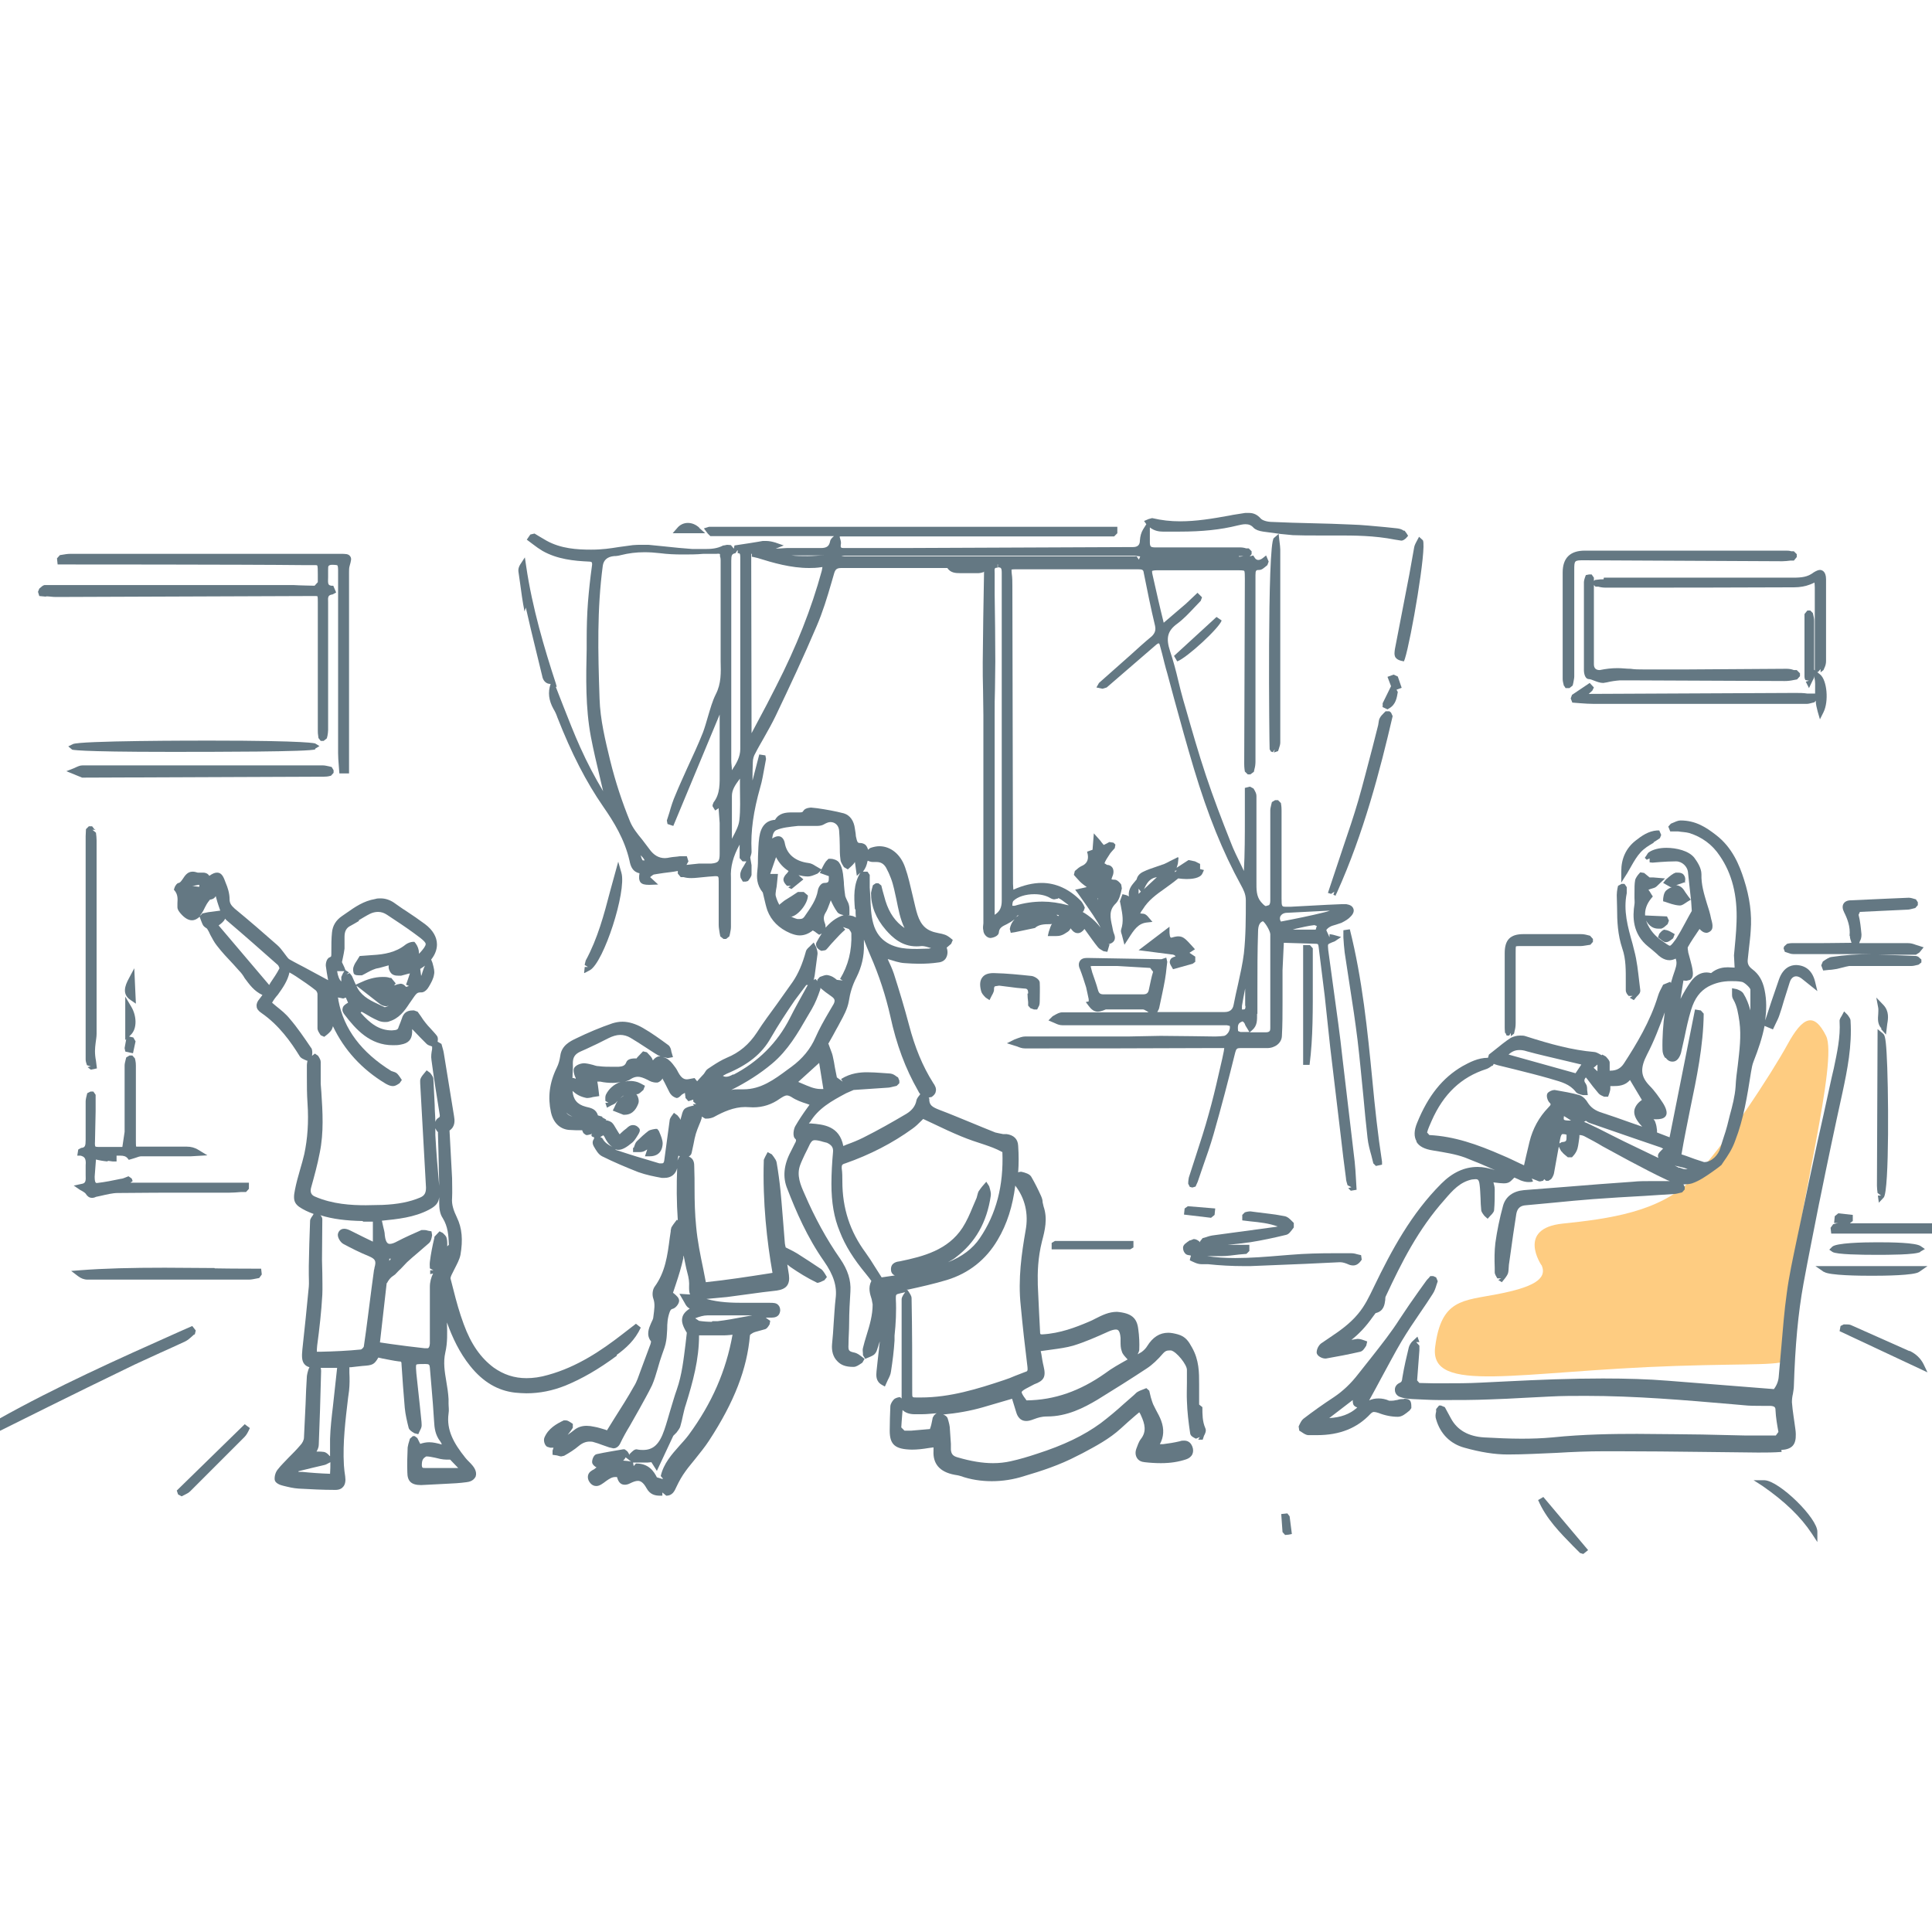 <?xml version="1.0" encoding="UTF-8"?>
<svg id="Layer_1" data-name="Layer 1" xmlns="http://www.w3.org/2000/svg" viewBox="0 0 60 60">
  <defs>
    <style>
      .cls-1 {
        fill: #647883;
      }

      .cls-1, .cls-2 {
        stroke-width: 0px;
      }

      .cls-2 {
        fill: #fecc81;
      }
    </style>
  </defs>
  <path class="cls-2" d="m47.87,39.29s-.78-1.14.66-1.29,2.99-.36,3.99-1.35,2.52-3.35,2.99-4.21.82-1.03,1.2-.27-.86,5.4-1.11,7.99,1.37,2.1-3.54,2.26-7.68.9-7.49-.59.86-1.43,1.94-1.64,1.55-.46,1.37-.89Z"/>
  <g>
    <path class="cls-1" d="m6.05,41.44l.03-.12-.11-.14-.43.19c-1.86.83-3.78,1.69-5.6,2.71l-.05.03v.38l1.61-.8c.81-.4,1.62-.8,2.43-1.19.34-.17.69-.32,1.03-.48.27-.12.53-.24.79-.36.08-.04.14-.09.27-.21Z"/>
    <path class="cls-1" d="m57.46,37.98l.08-.06v-.19s-.45-.05-.45-.05l-.11.09-.02.21h.18s-.02,0-.02,0c-.05,0-.1.01-.19.04l-.08.11.02.18h3.33v-.32h-2.74Z"/>
    <path class="cls-1" d="m43.99,35.46c.08.14.25.23.52.27.36.06.69.11.99.22.31.12.62.25.93.39-.18-.06-.37-.1-.54-.1-.41,0-.78.17-1.13.52-.93.93-1.54,2.06-2.09,3.2-.15.31-.28.59-.5.85-.25.3-.56.52-.89.74l-.25.17c-.08.06-.14.18-.14.28,0,.11.17.19.26.19h.03c.35-.06.71-.13,1.06-.21.08-.02.12-.08.19-.19l.03-.13-.14-.05s-.08-.03-.16-.03c0,0-.13.02-.19.03.23-.18.45-.41.66-.71l.09-.12c.26-.06.28-.27.3-.41,0-.04,0-.09.02-.12.49-1.05,1-2.07,1.83-3,.24-.28.47-.54.84-.62.04,0,.08-.01.11-.01.06,0,.11,0,.13.17.02.14.02.28.03.43,0,.12.01.23.02.35,0,.06.04.11.1.19l.1.09.09-.1s.1-.09.11-.16c.02-.21.02-.43.02-.65,0-.08-.02-.15-.04-.22.16.02.25.03.32.03.15,0,.2-.05.27-.12l.06-.06c.07.03.14.06.2.09.08.03.16.05.24.05.05,0,.1,0,.14-.02l-.04-.09h0s.23.09.23.09h.03l.09-.02s.04-.05.04-.05l.05.05h.08s.08-.05.08-.05l.03-.04s.05-.08.06-.14c.05-.26.09-.52.15-.83l.03.06.05.09h.01c.04.06.08.09.19.18h.13s.07-.08.07-.08c.04-.05.08-.12.1-.19.03-.11.04-.23.06-.36v-.06c.07,0,.12.02.16.04.19.1.38.2.56.31l.81.44c.4.21.79.42,1.2.61.03.01.05.02.08.03-.2,0-.5,0-.61,0-.18,0-.36,0-.54.02-.7.05-1.4.1-2.1.16l-1.28.1c-.34.03-.57.2-.65.48-.11.4-.19.8-.24,1.16-.03.25-.03.51-.02.77v.14c0,.07.05.13.08.19h.12s-.09.05-.09.05l.11.07.09-.11s.08-.1.1-.16c.02-.06.02-.13.03-.27l.04-.28c.06-.43.12-.87.19-1.3.03-.17.12-.26.3-.27.29-.03.58-.05.86-.08.41-.04.82-.08,1.22-.11.53-.04,1.06-.07,1.6-.1l.92-.06c.06,0,.12-.02.25-.05l.08-.09v-.08s-.04-.08-.04-.08c.01,0,.03,0,.04,0,.08,0,.16-.01.23-.03.23-.08.43-.22.63-.36.08-.06.16-.11.28-.21l.06-.09c.14-.2.28-.41.37-.67.26-.67.37-1.37.49-2.13.02-.12.04-.23.08-.33.15-.38.27-.74.34-1.1l.26.11.09-.19c.04-.08.08-.16.11-.25.05-.15.1-.3.14-.45.06-.19.12-.38.18-.57.02-.07.08-.19.2-.19.07,0,.14.04.21.1.05.04.45.36.45.36l-.07-.29c-.08-.33-.28-.51-.59-.52-.17,0-.4.08-.53.44-.08.23-.16.46-.24.7l-.19.58c.04-.31.05-.62-.02-.95-.06-.29-.18-.49-.38-.64-.12-.09-.16-.18-.14-.32l.03-.28c.02-.2.05-.4.06-.6.04-.51-.03-1.03-.21-1.59-.14-.44-.36-.99-.87-1.38-.31-.24-.63-.45-1.1-.45h0c-.08,0-.16.04-.3.1l-.08.09.06.15h.24c.12.02.24.02.35.05.39.12.72.36.95.71.38.55.55,1.23.52,2.05-.01.35-.05.7-.08,1.04l.02.38c-.07,0-.14-.01-.21-.01-.13,0-.33.02-.52.18-.05-.01-.09-.02-.14-.02-.19,0-.36.1-.5.3-.1.14-.21.32-.31.52l.09-.57s.07.01.09.01l.12-.03.03-.03c.06-.06.06-.16.05-.23-.01-.12-.05-.25-.08-.37-.02-.07-.04-.15-.06-.22,0-.04-.03-.14-.01-.17.1-.18.22-.35.32-.5l.04-.06c.06.06.12.12.23.12h0c.13-.03.17-.12.17-.17.01-.06,0-.13-.04-.27-.03-.16-.08-.32-.13-.47-.09-.3-.18-.59-.17-.91,0-.2-.14-.4-.22-.51-.17-.22-.56-.31-.87-.31-.22,0-.41.05-.53.13-.04.02-.06.06-.09.11l-.05.07.06.06.09-.04v.12s.09.01.09.01l.25-.02c.15-.01.3-.02.48-.02h0c.2,0,.35.17.37.32.03.31.07.63.1.92l.02.3-.08.14-.13.24c-.09.17-.18.33-.28.49-.06.08-.15.21-.19.21-.04,0-.14-.08-.3-.19-.24-.18-.37-.39-.44-.59.1.17.22.25.38.25h.09c.07-.02.12-.07.2-.14l.04-.11-.06-.13-.68-.03c-.01-.18.05-.36.19-.53l.05-.06-.04-.06c-.03-.05-.08-.14-.1-.14.02-.02.12-.05.19-.07.05-.02.08-.05.17-.14l.16-.15-.36-.03h-.12s-.17-.14-.17-.14l-.12-.02-.07.08s-.08.1-.09.17c-.02.11-.02.22-.02.43v.12c0,.06.01.13,0,.19-.06.38-.07.92.43,1.32.09.07.17.14.25.21.09.09.23.21.41.21.06,0,.13-.02.19-.05.04.11.03.2-.02.35-.05.14-.09.27-.13.41l-.02-.04-.22.09-.02.04c-.06.11-.11.21-.14.31-.24.79-.67,1.5-1.06,2.1-.1.15-.23.22-.42.22,0,0-.01,0-.02,0,0-.09,0-.17,0-.25,0-.06-.05-.11-.12-.19l-.11-.06-.02.02-.09-.05s-.09-.05-.14-.05c-.69-.06-1.35-.24-2.13-.49-.05-.02-.11-.02-.17-.02-.11,0-.21.03-.29.07-.17.11-.33.24-.49.37l-.19.15-.03.1c-.31,0-.57.14-.79.26-.62.36-1.07.92-1.41,1.76-.1.24-.1.43-.02.57Zm7.74-2.61c.07.1.15.12.21.12.06,0,.14-.02.21-.14.04-.07.06-.14.07-.2l.09-.4c.06-.29.12-.58.21-.87.11-.36.28-.58.53-.72.21-.11.43-.17.71-.17.1,0,.21,0,.32.02.08,0,.27.18.28.24,0,.22,0,.44,0,.65-.05-.19-.12-.37-.22-.53-.04-.06-.1-.09-.2-.13l-.15-.03v.18c0,.05,0,.11.04.17.12.21.15.43.19.69.06.45,0,.9-.05,1.34-.03.23-.06.45-.07.68-.02.29-.1.6-.18.89l-.08.32c-.03.12-.07.24-.11.36-.03.1-.07.21-.1.32-.06.23-.28.45-.5.45h-.01c-.19-.06-.37-.12-.55-.19l-.15-.05c.08-.48.18-.95.27-1.41.2-.96.41-1.96.42-2.96l-.09-.1-.18-.03-.79,3.97-.39-.15v-.07c-.01-.09-.02-.16-.05-.24-.01-.04-.03-.07-.06-.1.03,0,.06,0,.1,0,.08,0,.22-.01.28-.1.07-.1,0-.27-.09-.41-.12-.18-.25-.37-.41-.53-.28-.29-.3-.54-.08-.97.22-.42.39-.87.55-1.31-.05.38-.08.77-.07,1.16,0,.09.03.19.09.26Zm.42,3.42l-.14-.07c.09.02.17.04.26.06.05.01.09.03.14.05-.02,0-.04,0-.06,0-.06,0-.12-.02-.19-.05Zm-.65-.31c-.35-.17-.71-.34-1.06-.51l-.44-.22c-.23-.12-.47-.24-.71-.35-.03-.01-.07-.03-.1-.04l.05-.02v-.02s.09.07.14.08c.46.16.92.32,1.39.48l.82.28s.03.02.06.03c-.02.02-.04.04-.06.06-.06.06-.13.13-.09.22,0,0,0,0,0,0Zm-2.72-1.16c-.08,0-.19,0-.21-.03-.01-.01-.01-.06,0-.11.08.05.15.09.22.14Zm.33-1.74l-.18.27-2.08-.58c.11-.1.21-.14.34-.14.07,0,.14.01.23.04.36.1.73.18,1.1.27l.59.14Zm.37.11l.13-.11c0,.07,0,.14,0,.21l-.12-.11Zm-3.13-.06l.04-.07s.08.03.12.04l.53.13c.36.09.72.18,1.07.28l.1.03c.28.08.54.15.72.38.04.06.11.08.23.11h.15s-.02-.16-.02-.16c0-.06,0-.13-.04-.19-.05-.07-.07-.12,0-.2l.05.06c.11.15.22.29.34.43.04.05.09.07.18.11h.12s.04-.11.04-.11c.01-.04.03-.09.03-.14,0-.03,0-.05,0-.08.03,0,.05,0,.08,0,.17,0,.38-.01.53-.19l.37.62c-.13.09-.2.19-.23.3-.03.14.03.28.16.44l.08.09-.4-.14c-.28-.1-.56-.2-.84-.29-.23-.07-.36-.17-.46-.33-.02-.04-.12-.18-.25-.22-.24-.07-.49-.11-.77-.16-.07,0-.17.04-.22.1-.05.08,0,.22.05.28.06.06.07.07-.03.17-.28.29-.48.65-.58,1.06-.05.19-.17.73-.17.73l-.13-.06c-.17-.08-.35-.17-.52-.24-.82-.36-1.52-.6-2.29-.64l-.07-.08c.03-.12.09-.24.14-.36.37-.84.92-1.36,1.7-1.61.06-.02.1-.05.19-.11Zm2.08,2.4s0-.05.01-.07c.01-.06.03-.2.08-.22.03,0,.08,0,.13.02,0,.02,0,.03,0,.05,0,.14,0,.17-.15.18l-.07.04Z"/>
    <path class="cls-1" d="m19.15,42.08c.29-.21.57-.46.75-.85l-.15-.12-.44.34c-.62.48-1.38,1-2.29,1.25-.24.07-.46.1-.67.1-.38,0-.71-.11-1.02-.33-.4-.3-.7-.72-.93-1.35-.13-.35-.23-.71-.32-1.07l-.09-.35s0-.03.03-.1c.03-.07.07-.13.1-.2.07-.14.15-.28.18-.43.08-.46.05-.83-.11-1.16-.1-.21-.17-.4-.15-.61.01-.2,0-.41,0-.61l-.08-1.48c.19-.13.16-.33.14-.45l-.31-1.91c-.01-.08-.03-.16-.08-.33l-.12-.07h0c.01-.06.02-.12-.02-.18-.06-.08-.14-.16-.21-.24-.05-.05-.1-.11-.14-.16-.05-.06-.1-.13-.15-.21l-.1-.14-.11-.04h-.05c-.17,0-.28.08-.33.25-.01.04-.03.07-.04.11-.02.05-.04.1-.06.15-.02.08-.04.1-.21.11-.4,0-.68-.22-.97-.55l.03-.03.09.05c.13.08.27.16.41.22.06.03.14.05.22.05.05,0,.1,0,.14-.02.3-.09.47-.32.62-.55l.16-.23c.06-.08.09-.12.19-.12,0,0,.02,0,.03,0,.09,0,.18-.09.23-.18.07-.12.14-.24.16-.38.02-.09,0-.18-.05-.36l-.04-.1c.12-.15.18-.31.18-.47,0-.23-.13-.45-.37-.63-.19-.14-.39-.28-.59-.41-.13-.08-.25-.17-.38-.26-.12-.08-.26-.13-.41-.13-.06,0-.11,0-.17.02-.36.06-.63.25-.9.44l-.13.09c-.19.13-.29.3-.31.51-.02.19-.02.38-.02.65,0,.09,0,.1-.05.12-.11.04-.13.22-.12.28.02.14.04.28.07.43l-.76-.41s-.33-.17-.43-.23c-.04-.02-.07-.06-.1-.1l-.09-.12c-.06-.08-.12-.16-.2-.23-.43-.38-.87-.76-1.32-1.13-.11-.1-.16-.17-.16-.29,0-.19-.06-.37-.12-.51-.06-.16-.11-.32-.27-.32-.07,0-.14.03-.24.1-.05-.08-.13-.1-.19-.1h-.17c-.06-.02-.11-.03-.16-.03-.16,0-.24.13-.3.22-.05.07-.08.12-.13.13-.06.01-.09.07-.12.12l-.03.09.04.05c.08.11.08.23.07.37v.12c0,.08.05.14.1.2.12.14.24.21.35.21.09,0,.16-.04.24-.11l.04.11c.02.05.04.11.07.16.03.04.06.06.12.1.04.06.07.12.1.19.06.11.12.23.2.33.16.21.34.4.52.59l.17.19c.07.07.13.15.18.24.15.2.29.4.55.52-.03.04-.06.08-.09.12-.07.08-.1.16-.09.23,0,.08.06.15.15.21.55.38.92.91,1.18,1.33.04.07.11.1.23.15h.02s-.02.09-.02.14v.34c0,.28,0,.56.02.84.04.59,0,1.11-.1,1.58-.04.16-.08.32-.13.48-.06.21-.12.42-.16.63-.08.38,0,.48.34.65.08.04.16.07.24.1l-.03.05s-.08.1-.08.16c-.02.47-.03.93-.04,1.4,0,.09,0,.19,0,.28,0,.12.01.25,0,.37-.06.65-.13,1.3-.2,1.95-.02.21-.02.35.06.45.04.05.09.08.16.1-.06.11-.08.28-.08.28-.02.29-.03.57-.04.86-.02.35-.03.69-.05,1.04,0,.08-.05.18-.12.25-.11.13-.24.26-.36.38-.11.12-.23.23-.33.36-.07.08-.11.21-.1.32.01.11.17.17.26.19.16.04.32.08.49.09.37.02.74.04,1.11.04h.03c.13,0,.2-.05.24-.1.06-.07.08-.18.06-.32-.02-.11-.03-.23-.04-.35-.04-.7.05-1.41.13-2.09l.03-.22c.02-.19.02-.37.01-.56v-.17s.05,0,.05,0c.12-.01.23-.03.36-.04.31-.02.36-.04.49-.26l.13.03c.17.03.34.07.51.09.07,0,.08.01.08.1.03.45.06.89.1,1.34.02.21.07.42.12.62.02.07.08.11.18.17l.12.03.05-.11s.04-.07.05-.12c.01-.05,0-.1,0-.15l-.05-.49c-.04-.34-.07-.68-.11-1.02-.01-.11-.02-.24,0-.27.02-.02.14-.02.28-.02.12,0,.13.02.14.12l.05.59c.03.35.06.71.08,1.06.01.22.04.44.19.63.02.03.04.06.05.1-.14-.04-.27-.07-.39-.07-.1,0-.19.02-.28.05l-.09-.18-.08-.06h-.06s-.09.08-.09.08l-.02.07c-.02.06-.04.13-.05.2-.01.25-.02.51-.01.77,0,.28.12.4.43.4,0,0,.78-.04.78-.04.21-.01.42-.02.63-.05.19-.02.25-.12.28-.17.02-.06.04-.18-.09-.34-.04-.05-.08-.09-.12-.13-.04-.04-.08-.08-.11-.12-.36-.45-.59-.86-.52-1.37.02-.11,0-.21,0-.31v-.14c-.01-.19-.04-.37-.07-.55-.05-.3-.1-.59-.03-.9.07-.3.06-.61.05-.91,0,0,0-.01,0-.02.17.47.39.94.72,1.35.4.5.86.77,1.4.83.12.01.23.02.35.02.41,0,.81-.08,1.21-.24.51-.21,1.02-.5,1.6-.93Zm-5.92,3.15c.09,0,.18.02.28.04.06.01.11.03.17.04.06.01.12.02.19.02h.11c.08.08.16.17.25.26h-.82s-.2,0-.2,0c-.09,0-.1,0-.11-.08,0-.16.03-.22.14-.28Zm-2.97.2c0,.1,0,.21-.01.34-.29-.01-.58-.03-.87-.06h-.11s0-.02,0-.02c.15-.04.3-.07.45-.11l.34-.08c.06-.01.1-.04.2-.09Zm-.01-.75c0,.18,0,.36,0,.54h-.01c-.05-.06-.11-.12-.19-.13-.06-.01-.12-.01-.18-.01h-.04c.04-.07.07-.14.07-.22.03-.71.05-1.43.07-2.19,0-.05.01-.12-.01-.19.06,0,.51,0,.51,0l-.13,1.19c-.04.34-.08.68-.09,1.02Zm-4.06-17.2v.06s-.02,0-.02,0c-.1-.01-.13-.02-.16-.02-.01,0-.02,0-.04,0,.02,0,.12-.03.19-.04h.03Zm7.41,7.69s.03.98.04,1.66c-.05-.53-.09-1.05-.12-1.58,0-.07,0-.14,0-.21.02.04.04.08.09.13Zm-1.51,4v-.08s.05,0,.05,0l-.05.07Zm-.07.68s.03-.09.14-.19c.03-.02.07-.05.11-.08.06-.06.11-.12.17-.17.07-.07.13-.14.2-.21.11-.1.21-.19.32-.28.12-.11.25-.21.37-.32.05-.05.07-.12.09-.24l-.02-.12-.11-.02s-.05-.02-.11-.02c-.02,0-.05,0-.09,0-.25.11-.5.22-.75.35-.09.05-.17.08-.23.08-.04,0-.13,0-.16-.27,0-.09-.03-.18-.05-.27l-.04-.18c.49-.05,1-.1,1.46-.34.21-.11.3-.21.32-.39,0,.07,0,.13,0,.18,0,.16.02.34.11.47.16.26.18.53.19.83-.02.02-.04.03-.05.05v-.1s0-.1-.02-.16c-.01-.06-.06-.1-.12-.16l-.1-.05-.16.17v.03c-.06.25-.11.5-.14.75-.01.07,0,.14,0,.2l.11.06h-.1s0,.12,0,.12l.09-.02c-.06.12-.1.26-.1.42,0,.43,0,.86,0,1.29v.45s0,.14-.06.16c-.03,0-.06,0-.11,0-.35-.04-.7-.08-1.04-.13l-.34-.05s.15-1.34.21-1.85Zm-.88-11.27c.12-.07.23-.14.35-.2.08-.04.17-.06.25-.06.1,0,.19.03.28.09l.24.16c.26.17.52.35.77.54.13.1.19.16.19.21,0,.06-.08.16-.16.25-.02.02-.03.03-.05.05,0-.01,0-.03,0-.04,0-.09-.04-.2-.1-.28l-.04-.05h-.05c-.06,0-.17.04-.23.09-.3.24-.66.3-1.01.32l-.41.03-.08.13c-.04.06-.08.12-.1.18-.03.06-.03.14-.01.21.01.05.05.08.17.08.03,0,.06,0,.09,0,.06-.03.12-.06.17-.09.06-.03.12-.07.27-.12l.1-.02.29-.08v.02s0,.05,0,.05c0,.05.05.17.12.21.05.03.1.04.17.04h.1c.09-.02.17-.05.27-.07h0c-.04.13-.08.24-.12.35l.09.04s0,0,0,0l-.09.03s-.07-.1-.17-.1l-.1.02s-.07.03-.1.03l.05-.06-.14-.17h-.04c-.08-.03-.15-.03-.23-.03-.25,0-.49.08-.7.18l-.13.06s-.03-.07-.05-.11l-.07-.16-.07-.09-.1.04.08-.06-.11-.07h0s-.04-.1-.04-.1l-.07-.15.03-.14c.02-.1.04-.19.05-.28,0-.08,0-.16,0-.25v-.12c0-.17.06-.28.19-.34.09-.05.18-.1.26-.15Zm.62,2.57c.08.07.16.1.24.1.02,0,.04-.01.07-.02-.02.02-.08.04-.12.05l-.13-.06c-.28-.13-.55-.25-.71-.52-.02-.03-.03-.06-.04-.09l.69.54Zm-1.06-1l-.05.08-.05.11s0,.09,0,.14c-.06-.05-.11-.17-.13-.32h.22Zm2.35-.06s.1-.06.15-.1c-.03.05-.05.11-.08.2-.01.04-.02.08-.04.12l-.03-.22Zm-6.22-1.38s.13-.09.16-.18c.02.02.04.05.07.07.53.45,1.05.91,1.57,1.37.02.02.05.09.05.1-.08.16-.18.3-.28.45l-.04.07-1.57-1.85s.03-.02.04-.03Zm2.83,3.83c-.21-.31-.42-.62-.66-.9-.12-.15-.27-.27-.42-.39l-.13-.11c.05-.09.11-.17.18-.25.15-.21.3-.42.36-.69.05.03.11.06.2.12.21.14.42.28.62.44.02.02.05.07.05.11,0,.18,0,.88,0,1.06,0,.07.04.13.1.22l.11.05.09-.07s.1-.08.14-.15c.02-.04.03-.07.04-.11.35.74.9,1.34,1.63,1.78.07.04.15.08.23.08.07,0,.12-.03.21-.09l.07-.1-.06-.09s-.06-.09-.1-.12c-.04-.03-.08-.04-.17-.07-.93-.58-1.47-1.3-1.64-2.19,0-.02,0-.05-.02-.09.05,0,.11.02.17.03l.08-.03.07.16c-.09.05-.16.1-.17.18-.02.07.02.14.06.19.35.46.79.95,1.5.95.08,0,.17,0,.25-.02.23-.04.34-.15.35-.38v-.1s.04.04.04.04c.13.14.27.28.41.42.04.04.09.05.17.08v.08c-.02.11-.04.22-.02.34.07.53.15,1.05.25,1.66.02.1.01.11-.04.14-.05.03-.07.07-.09.12,0-.17-.02-.35-.02-.52l-.04-.8c0-.07-.04-.12-.1-.2l-.11-.08-.09.11s-.07.08-.09.13c-.03.05-.02.11-.02.17,0,0,.13,2.31.18,3.23,0,.16-.04.25-.18.31-.33.14-.7.21-1.17.23-.17,0-.34.01-.52.01-.44,0-1.03-.03-1.58-.27q-.17-.07-.12-.27c.1-.36.2-.72.27-1.09.13-.63.09-1.27.05-1.88l-.02-.26c0-.12,0-.25,0-.38,0-.1,0-.2,0-.3,0-.06-.03-.11-.08-.19l-.1-.07-.09.07h0c.01-.08.02-.16-.02-.24Zm-3.38-4.16l-.08.07s.07-.09.11-.16l.06-.12c.03-.06.06-.12.15-.23.09-.01.15-.05.18-.11.02.06.03.12.05.18,0,0,.07.22.09.27l-.38.05-.19.04Zm5,9.56h.3s0,0,0,0v.62s-.5-.24-.69-.34c-.06-.03-.13-.06-.2-.06-.05,0-.15.02-.19.14-.04.11.07.28.16.33.26.14.52.27.79.38.21.09.24.15.18.36,0,.04-.02.07-.02.11l-.07.52c-.08.6-.15,1.21-.24,1.81,0,.03-.06.09-.09.1-.4.04-.81.06-1.27.07-.06,0-.1,0-.1,0,0-.02,0-.12.01-.19.07-.52.13-1.05.16-1.58.01-.22,0-.45,0-.67,0-.14-.01-.27-.01-.41,0-.2.01-1.04.01-1.26,0-.05-.02-.09-.06-.13.38.12.8.17,1.31.18Z"/>
    <path class="cls-1" d="m55.32,45.03c.33-.02.46-.16.45-.49,0-.1-.02-.19-.04-.35l-.03-.21c-.02-.14-.04-.29-.05-.43,0-.09.01-.18.03-.26.01-.08.03-.16.03-.24.04-1.25.13-2.26.3-3.19.15-.82.32-1.65.48-2.47l.04-.19c.22-1.09.45-2.18.69-3.27.15-.7.3-1.45.25-2.23,0-.06-.04-.11-.09-.18l-.11-.11-.08.15s-.07.09-.06.16c.03.49-.08.98-.18,1.46l-.07.3c-.08.37-.16.73-.24,1.1l-.19.85c-.19.87-.37,1.73-.55,2.6l-.11.52c-.11.53-.23,1.07-.3,1.61-.08.56-.12,1.12-.17,1.68-.03.3-.05.61-.08.91-.01.14-.06.27-.15.39-.78-.06-3.29-.26-3.29-.26-.62-.05-1.29-.07-2.02-.07-1,0-1.99.04-2.99.09l-.82.04c-.38.02-.75.02-1.13.02h-.32c-.09,0-.44-.01-.44-.01l-.07-.08.07-.93s0-.09,0-.15l-.1-.11h.1l-.06-.17-.17.16s-.07.07-.1.18c-.07.29-.14.58-.2.94-.01.1-.02.13-.09.16-.09.04-.15.13-.14.22,0,.1.07.19.18.22.08.03.18.05.38.06.28.01.55.03.83.03h.12c.48,0,.95,0,1.43-.02.36-.01.73-.03,1.09-.05l.79-.04c.37-.02.74-.02,1.11-.02,1.52,0,3.06.13,4.56.26l.34.03c.18.02.37.02.56.02h.27c.13.01.16.04.16.14.01.22.05.45.09.67l-.08.11h-.28s-.7,0-.7,0c-.44-.01-.87-.02-1.31-.03,0,0-1.61-.02-2.02-.02-.72,0-1.66.01-2.63.11-.32.03-.64.04-.96.04-.39,0-.77-.02-1.16-.04-.48-.03-.83-.22-1.03-.59l-.19-.35-.12-.05h-.06s-.09.11-.09.11v.08c-.02.08-.03.16,0,.24.13.45.44.76.88.88.5.14.94.21,1.34.21h.02c.5,0,1-.03,1.5-.05.49-.03.98-.05,1.46-.05h.46c.86,0,1.73.01,2.59.02l1.75.02c.24,0,.49,0,.73-.02Z"/>
    <path class="cls-1" d="m37.24,43.62c0-.09,0-.17,0-.26,0-.12,0-.25,0-.37,0-.37,0-.75-.22-1.14-.1-.18-.19-.34-.44-.41-.11-.03-.21-.05-.3-.05-.27,0-.48.14-.65.41-.04.07-.11.14-.18.19-.04.02-.08.05-.12.07.02-.04.04-.08.05-.13.01-.22,0-.44-.03-.65-.04-.35-.21-.5-.66-.54-.26,0-.47.11-.67.21-.07.04-.14.07-.21.1-.4.17-.89.36-1.44.39-.06,0-.07,0-.07-.09l-.03-.58c-.01-.29-.03-.57-.04-.86-.01-.39,0-.84.13-1.36.09-.34.18-.7.05-1.08-.01-.04-.02-.09-.03-.13,0-.07-.02-.13-.05-.2-.09-.2-.19-.4-.3-.59-.05-.09-.18-.13-.31-.16-.03,0-.06,0-.1.02.02-.26.02-.54,0-.83-.01-.21-.14-.33-.36-.36h-.11c-.09-.02-.17-.03-.24-.05-.26-.1-.51-.21-.76-.31-.32-.13-.65-.27-.97-.39-.23-.09-.33-.15-.32-.35l-.02-.03.07-.02h.02c.07-.05.12-.1.13-.17.03-.1-.03-.2-.08-.27-.33-.52-.57-1.11-.75-1.8-.14-.53-.3-1.06-.47-1.59-.05-.15-.12-.3-.19-.45h0s.01,0,.02,0c.17.05.33.11.5.12.15.01.3.02.45.02.2,0,.4-.01.6-.04.12-.01.21-.07.25-.16.04-.08.05-.19.01-.3l.14-.12.05-.12-.1-.08s-.08-.06-.14-.08c-.06-.02-.13-.04-.2-.05-.08-.02-.15-.03-.22-.06-.32-.12-.42-.41-.5-.74l-.09-.38c-.07-.29-.13-.58-.23-.86-.14-.41-.45-.66-.8-.66-.09,0-.18.02-.27.05-.03.01-.06.04-.08.06-.02-.06-.04-.11-.08-.15-.01-.01-.07-.06-.17-.06h0c-.08,0-.09-.03-.13-.21,0-.05-.01-.1-.03-.23-.03-.25-.15-.42-.34-.48-.27-.07-.55-.12-.83-.16l-.19-.02s-.18,0-.24.1c-.02.04-.04.05-.12.05,0,0-.24,0-.24,0-.19,0-.4.02-.52.23-.28.02-.44.2-.49.54-.03.2-.03.41-.04.61,0,.13,0,.26-.02.43-.02.2-.03.43.17.68l.04.17c.03.13.06.26.1.38.12.32.36.56.71.71.1.04.2.07.29.07.15,0,.28-.05.42-.16l.02.03h.02s.1.08.15.11l.08-.04c-.06.09-.11.18-.16.27-.04.07-.02.2.15.27l.12-.02.03-.02s.07-.07.14-.16l.11-.12c.11-.12.22-.24.34-.34l-.07-.08h0l.18.06s.08.09.08.14c.02.54-.1,1-.35,1.41l.08.05h0s-.18-.02-.18-.02c-.07-.06-.16-.13-.31-.15-.06,0-.11.02-.22.06l-.08.09.03.1c.02.06.04.12.09.17.08.07.16.13.33.25.1.07.11.13.06.23l-.17.29c-.14.24-.28.49-.39.74-.16.37-.41.67-.75.92l-.11.08c-.43.32-.84.62-1.38.62h-.15c-.08,0-.15,0-.23.02.46-.23.89-.5,1.27-.82.49-.41.8-.95,1.1-1.47l.13-.22c.11-.19.19-.39.26-.6.03-.07-.01-.14-.06-.25l-.09-.09-.05.04s.02-.1.03-.14c.03-.23.06-.45.09-.68,0-.06-.01-.11-.04-.2l-.08-.15-.13.13s-.09.07-.11.14c-.11.4-.24.7-.41.95-.16.23-.33.46-.49.69-.21.29-.43.58-.62.88-.25.38-.55.63-.94.79-.16.07-.31.16-.46.26l-.12.08c-.05.03-.08.08-.13.16l-.12.13-.09.1h0l-.08-.1-.11.02s-.09.02-.13.02c-.12,0-.2-.08-.3-.28-.03-.06-.08-.12-.14-.2-.07-.09-.18-.19-.3-.21.04,0,.09.02.15.03l.16-.03-.05-.17c-.01-.07-.03-.15-.09-.2-.26-.19-.52-.38-.8-.54-.21-.12-.43-.19-.63-.19-.11,0-.21.02-.31.05-.38.13-.76.29-1.13.47-.19.09-.45.22-.49.54-.02.13-.05.25-.11.37-.23.47-.28.92-.18,1.38.07.32.27.52.55.55.07,0,.14.01.21.01h.21s.02.07.05.1l.07.05h.05l.08-.02h.02s.01-.03.02-.03v.08s.04.03.04.03c0,0,.03,0,.04.01v.04c-.04.06-.07.13-.01.24.07.12.14.25.26.31.36.18.74.34,1.12.49.25.09.51.14.73.18h.09c.2,0,.34-.11.39-.3-.02.5-.02,1.05.02,1.62l-.03-.02-.09.12s-.06.08-.08.12l-.02.09v.03s-.03.2-.03.2c-.07.55-.14,1.07-.47,1.52-.07.1-.08.26-.04.37.06.17.03.33,0,.57,0,.06-.04.12-.07.19-.07.16-.16.37,0,.57,0,.02-.02.1-.04.14-.05.13-.29.78-.29.78-.06.16-.11.33-.2.47-.19.34-.4.67-.61,1l-.23.37-.05-.02c-.11-.03-.22-.07-.34-.09-.09-.02-.17-.03-.24-.03-.15,0-.28.04-.4.14-.06.05-.12.09-.19.14.03-.04.06-.08.1-.13l.06-.09v-.12s-.09-.06-.09-.06c-.04-.02-.07-.05-.14-.05-.01,0-.03,0-.05,0-.23.11-.48.25-.6.53-.04.09,0,.24.08.29l.1.03h.03s.04,0,.07,0c-.01.03-.02.06-.03.09v.13s.14.02.14.02c.04.01.09.03.13.03l.09-.02c.16-.09.32-.19.46-.31.11-.09.22-.13.33-.13.04,0,.09,0,.14.02.08.02.16.05.24.08l.23.08.13.03c.06,0,.15-.03.21-.15.09-.19.19-.37.3-.55l.3-.53c.13-.24.27-.48.39-.73.07-.16.12-.33.17-.5.02-.08.05-.16.07-.24.02-.07.05-.14.07-.21.05-.14.11-.29.13-.44.02-.11.02-.23.03-.35,0-.18.01-.35.08-.54q.03-.08.08-.09c.1-.02.2-.15.21-.24.01-.1-.08-.17-.16-.24l-.03-.02.09-.27c.09-.27.17-.53.23-.8,0-.03,0-.06.01-.09.04.18.07.37.12.55.04.14.06.29.05.42,0,.09,0,.17.03.24,0,0-.01,0-.02,0l-.31-.02.15.26c.03.06.06.11.1.15.02.02.04.03.07.05-.14.09-.21.18-.23.28-.03.12.01.26.14.47l-.04.35c-.06.47-.11.95-.27,1.41-.08.22-.14.45-.21.67-.06.2-.11.39-.18.59-.15.44-.34.62-.66.62-.05,0-.11,0-.2-.02-.07,0-.12.05-.22.15v.03c-.02-.05-.05-.1-.07-.12l-.08-.06h-.05c-.28.05-.55.09-.82.15-.1.02-.15.19-.14.26.01.07.08.12.13.15h.01s-.05.03-.08.06c-.08.04-.17.09-.19.2-.01.06,0,.13.05.2.07.1.15.12.21.12.1,0,.19-.07.31-.16.1-.07.18-.12.28-.12,0,0,.01,0,.02,0,.01,0,.02,0,.03,0,.03.1.08.24.24.24.05,0,.1-.01.16-.04.1-.05.18-.08.25-.08.07,0,.16.03.27.23.11.2.27.23.42.23h.07s0-.1,0-.1h0l.12.1c.2,0,.26-.15.32-.28.08-.17.17-.33.28-.48.09-.13.2-.25.3-.38.15-.19.3-.37.43-.57.79-1.21,1.18-2.23,1.27-3.27,0-.02.06-.06.1-.08.06-.03.13-.04.19-.06.06-.02.12-.03.18-.05s.09-.07.14-.15l.02-.11s-.12-.08-.14-.1h.19c.22,0,.25-.14.26-.22,0-.07-.02-.13-.06-.17-.06-.07-.16-.07-.26-.07,0,0-.83,0-.83,0-.35,0-.75-.01-1.14-.12.21-.02.43-.04.64-.06l.67-.09c.29-.04.58-.08.87-.11.15-.02.26-.07.32-.15.06-.08.08-.19.06-.34l-.05-.32s.1.08.1.08c.25.17.5.33.83.49.05,0,.11-.03.22-.08l.08-.1-.06-.1s-.06-.1-.11-.14c-.25-.17-.5-.33-.75-.49-.08-.05-.16-.09-.26-.14l-.1-.05s-.03-.11-.03-.18c0,0-.1-1.28-.13-1.57-.03-.29-.07-.59-.12-.88-.01-.07-.05-.12-.09-.18l-.06-.08-.13-.07-.08.15-.04.09v.02c-.04,1.29.1,2.53.27,3.49l-.12.02c-.64.1-1.29.2-1.95.27l-.08-.41c-.09-.43-.18-.87-.22-1.31-.04-.39-.05-.79-.05-1.18,0-.21,0-.42-.01-.69,0-.08,0-.25-.17-.31.04-.03.08-.06.09-.12.02-.09.04-.19.06-.28.02-.11.04-.21.07-.31.03-.09.06-.18.1-.27.03-.07.06-.14.08-.21,0-.02,0-.04.01-.05,0,0,0,0,0,0l.1.06h.05c.07,0,.16-.02.22-.05.29-.16.62-.31.97-.31,0,0,.2.01.25.01.3,0,.58-.09.83-.27.08-.05.15-.1.22-.1.04,0,.09.02.14.05.15.1.32.16.48.21l.08.03-.08.11c-.13.18-.25.36-.36.55-.05.08-.1.32,0,.4q.05.04-.02.15s-.05.1-.12.24c-.22.41-.26.8-.11,1.16.27.7.62,1.51,1.14,2.25.3.43.41.78.36,1.16-.03.25-.04.51-.06.76-.01.22-.03.44-.05.65-.02.21.03.4.16.53.11.12.26.18.49.18h.02c.08,0,.15-.05.27-.13l.07-.12-.12-.09c-.05-.04-.11-.08-.18-.1-.19-.04-.21-.06-.2-.25,0-.22.02-.44.02-.67,0-.33.02-.66.04-.99.02-.34-.08-.66-.32-1.01-.42-.6-.79-1.28-1.1-2-.13-.29-.26-.59-.14-.91.04-.11.09-.21.14-.32l.09-.18c.11-.25.15-.27.23-.27.06,0,.16.02.25.05l.12.03c.15.07.2.15.19.28-.03.33-.05.67-.05,1,0,.57.08,1.05.26,1.48.17.44.43.85.81,1.31.04.05.16.2.17.22-.11.22-.04.41.01.57l.03.16c0,.33-.09.64-.19.96-.04.13-.08.26-.11.39-.02.06,0,.12,0,.23l.07.11.12-.05s.1-.04.14-.07c.07-.05.1-.13.11-.17,0,0,.08-.24.08-.25,0,.07-.02.14-.02.21-.03.23-.05.46-.08.72-.01.12-.03.31.17.42l.09.05.09-.2c.04-.08.09-.17.1-.27.05-.32.09-.64.11-.96v-.15c.04-.37.06-.76.04-1.14,0-.14,0-.14.12-.17l.17-.04-.02.03s-.09.11-.09.19c0,1.03,0,2.05,0,3.08-.02-.01-.03-.03-.05-.04-.06,0-.14.03-.18.06-.05.05-.11.13-.12.22-.01.25-.02.51-.02.76,0,.44.17.58.69.59.17,0,.34-.02.52-.05l.15-.02v.11c-.02.39.18.65.65.74.06.01.13.02.19.04.31.11.64.16.97.16s.67-.05,1.01-.16c.51-.15,1.1-.34,1.65-.63l.16-.08c.41-.22.83-.44,1.19-.77.15-.14.3-.27.45-.4l.12-.1s.04.06.05.09c.13.28.18.51,0,.74-.07.09-.1.2-.14.3-.04.11-.03.21.02.29.05.08.13.12.24.13.17.02.34.03.5.03.3,0,.55-.04.79-.12.09-.03.16-.09.19-.16.03-.07.03-.15,0-.23-.06-.16-.17-.19-.26-.19-.04,0-.08,0-.13.02-.17.04-.35.07-.52.09h-.1c.12-.22.14-.46.04-.73-.04-.11-.1-.22-.16-.33-.03-.06-.06-.12-.09-.18-.02-.05-.04-.11-.07-.21l-.05-.21-.09-.08-.1.04c-.05.02-.11.04-.16.07-.04.02-.07.05-.12.1l-.32.28c-.23.21-.47.41-.72.6-.52.38-1.14.68-1.98.95-.27.09-.54.17-.81.23-.18.04-.36.06-.55.06-.33,0-.69-.06-1.1-.18-.15-.04-.2-.11-.21-.24v-.18c-.01-.15-.02-.29-.03-.44,0-.11-.03-.22-.07-.35-.02-.06-.08-.1-.14-.12.42-.04.84-.11,1.25-.23l.89-.26.12.39c.02.07.08.3.32.3.06,0,.12-.01.25-.06.11-.04.22-.08.4-.08h0c.62,0,1.14-.27,1.56-.52.52-.32,1.03-.64,1.53-.97.17-.11.34-.27.52-.48.06-.06.1-.08.18-.08.02,0,.04,0,.06,0,.17.04.49.44.49.6,0,.13,0,.26,0,.4,0,.19-.01.38,0,.57.01.33.05.67.1,1,.01.09.1.13.18.17l.12-.05-.05.08h.14s.04-.12.04-.12c.04-.07.08-.16.04-.24-.09-.21-.09-.42-.09-.65Zm-5.31-.53s.1-.05.19-.1c.3-.11.37-.23.29-.56-.03-.12-.05-.25-.07-.38l-.02-.09s.36-.05.36-.05c.22-.03.44-.06.65-.12.36-.11.7-.26,1.1-.44.09-.04.17-.06.22-.06.05,0,.13,0,.15.26v.11c0,.1,0,.21.04.31.02.08.08.14.18.25h0s-.01,0-.02.01c-.23.13-.47.26-.68.42-.78.55-1.57.83-2.44.84-.02-.02-.03-.05-.05-.07-.04-.05-.11-.16-.1-.19.01-.04.12-.1.2-.14Zm-2.25-4.04c.61-.46.97-1.09,1.09-1.92.01-.08-.01-.15-.05-.29l-.09-.14-.13.15s-.08.1-.11.15c-.02.04-.03.09-.06.2l-.12.28c-.09.22-.19.45-.32.65-.45.69-1.21.89-1.94,1.04-.09.01-.29.04-.28.26,0,.05.02.14.12.18l-.41.06c-.07-.11-.14-.22-.21-.33-.09-.15-.19-.3-.29-.44-.48-.65-.72-1.37-.72-2.21,0-.14,0-.27-.02-.41,0-.09,0-.12.11-.15.77-.27,1.47-.63,2.09-1.08.1-.07.19-.16.27-.24l.06-.06.32.15c.29.14.57.27.86.39.24.1.48.18.73.26.17.06.33.11.55.23.04,1.04-.19,1.92-.7,2.67-.22.33-.56.58-.99.75.08-.05.17-.09.24-.15Zm-4.2-5.23c-.19,0-.36-.08-.55-.16-.05-.02-.09-.04-.14-.06l.65-.59.13.81s-.08,0-.08,0Zm-.33,1.04c.26-.44.68-.67,1.13-.91l.23-.1,1.04-.07c.07,0,.14-.02.3-.06l.08-.08v-.08s-.04-.1-.04-.1l-.05-.03c-.05-.04-.11-.08-.19-.09l-.28-.02c-.15-.01-.29-.02-.44-.02-.2,0-.51.02-.81.21l.05.08h0l-.18-.13c-.02-.1-.04-.2-.06-.3-.02-.12-.04-.25-.07-.37-.02-.09-.06-.17-.09-.26l-.04-.11h-.01s.04-.07.04-.07c.07-.12.14-.25.21-.38.04-.07.08-.14.12-.22.11-.2.23-.42.27-.65.04-.26.11-.5.24-.75.16-.32.24-.66.23-1.01v-.16c.06.16.12.31.19.47.29.66.49,1.29.63,1.91.19.88.47,1.63.86,2.31.02.04.04.08.07.11l-.03.04s-.08.09-.09.16c-.03.16-.13.3-.31.41-.44.26-.88.51-1.34.74-.16.08-.33.15-.5.21l-.12.05c-.12-.62-.61-.67-1.01-.7h-.06s.03-.04.03-.04Zm1.42-6.61c0,.08,0,.16.01.24-.03-.01-.06-.03-.09-.04-.04-.01-.09-.02-.16-.03h.05s0-.15,0-.15c0-.05,0-.11-.02-.18-.01-.05-.04-.09-.06-.14-.02-.04-.04-.09-.05-.12-.02-.12-.03-.24-.04-.35,0-.11-.02-.23-.03-.34-.02-.15-.06-.27-.12-.35-.05-.08-.19-.12-.26-.12h-.07s-.03.03-.03.03c-.07.06-.11.14-.19.3h0s-.19-.11-.19-.11c-.06-.04-.13-.08-.22-.09-.39-.05-.65-.26-.72-.58-.01-.07-.05-.25-.21-.25-.05,0-.11.02-.19.07.02-.14.05-.22.13-.26.18-.08.4-.1.67-.13.07,0,.14,0,.21,0h.38c.1,0,.17-.02.22-.05.07-.04.14-.07.2-.07.15,0,.26.11.27.27.01.15.02.3.02.46,0,.14,0,.28.02.42,0,.07.04.14.11.25l.12.07.1-.09s.09-.08.12-.14l.06.43.11-.1c-.22.36-.2.75-.17,1.13Zm-.93.58s0-.08-.01-.12c-.05-.13-.07-.23,0-.35.06-.09.09-.19.13-.29.01-.04.03-.07.04-.11.06.13.12.25.2.36.04.06.11.08.2.1-.25.08-.42.23-.57.4Zm-1.09-.36c.2,0,.54-.39.54-.66l-.13-.11h-.05s-.11,0-.11,0h-.02c-.13.09-.26.17-.39.25-.05.03-.09.07-.18.14v.02c-.05-.08-.09-.18-.12-.29-.01-.04,0-.11.01-.18l.02-.11.04-.39h-.24s.18-.52.18-.52c.1.19.23.33.39.43l-.04.06c-.05.05-.11.11-.12.2,0,.08.06.15.11.2h.12s-.08.05-.08.05l.1.05.37-.3-.15-.13c.09.02.19.04.29.04.08,0,.16-.03.3-.09l.12-.11-.05.09.28.1v.03c0,.14,0,.18-.14.18-.11,0-.19.15-.2.23-.05.3-.22.53-.42.82-.04.05-.07.07-.14.07-.02,0-.05,0-.08,0-.08-.02-.15-.05-.22-.09h.02Zm2.4-1.74s.08.04.15.04c0,0,.08,0,.12,0,.14,0,.23.06.3.18.06.11.11.22.15.33.08.21.12.44.17.66.06.29.11.59.25.88-.28-.19-.47-.46-.59-.84-.03-.11-.06-.21-.09-.32l-.04-.16-.09-.07h-.08s-.09.06-.09.06l-.02.07s-.03.11-.04.17c0,.41.15.79.46,1.15.21.24.5.51.95.51.04,0,.09,0,.17-.01.08,0,.17.03.27.06,0,0,.01,0,.02,0-.03.01-.05.02-.08.02-.12,0-.24.01-.35.01-.11,0-.22,0-.33-.01-.39-.03-.88-.19-1.04-.78-.07-.25-.08-.53-.09-.81l-.02-.31c0-.09,0-.17,0-.26v-.13s-.07-.1-.07-.1h-.14c.08-.1.12-.21.14-.32Zm-8.76,8.06h0s0,0-.01,0c0,0,.01,0,.02,0Zm-.64-.27c.07.07.14.12.23.16-.1-.03-.17-.08-.21-.15,0,0,0-.01-.01-.02Zm1.16.16l-.14-.04c-.06-.2-.21-.23-.38-.27-.27-.07-.39-.23-.41-.49.12.11.24.18.44.22.06,0,.13-.01.19-.03l.2-.03s-.04-.37-.06-.45h.09c.13.03.26.04.39.04.09,0,.16-.01.24-.03-.2.07-.36.21-.45.39-.03.06-.02.13-.02.2l.1.06h-.1l.05.15.15-.08c.05-.02.12-.05.16-.11,0,0,.01-.01.02-.02-.03.05-.06.1-.1.2l-.05.1.33.13h.04c.28,0,.38-.24.42-.34.04-.09,0-.23-.06-.3,0,0,0,0,0,0,.01,0,.03,0,.04,0,.05-.01.09-.05.18-.13l.05-.13-.13-.07s-.08-.04-.12-.05c-.07-.02-.14-.03-.22-.03-.05,0-.1.01-.15.02.06-.02.13-.04.18-.08.08-.05.15-.07.22-.07.08,0,.17.03.31.1.07.04.15.08.27.08,0,0,.02,0,.03,0,.07-.02.12-.07.16-.13v.02c.08.14.14.28.21.41.02.04.08.14.22.18.06,0,.1-.04.17-.11l.09-.05.02.16.09.1s.14-.05.15-.05c0,.02,0,.04,0,.06l.09.08h-.1s.03.05.03.05h-.04c-.07.02-.14.03-.21.07-.08.04-.11.14-.13.23-.01.05-.03.09-.04.14,0,0,0,0,0,0-.01-.05-.05-.09-.09-.14l-.11-.08-.08.11s-.04.06-.05.1l-.17,1.26c-.01.08-.03.1-.08.1-.02,0-.04,0-.07,0l-.5-.15c-.28-.08-.55-.17-.83-.26-.02,0-.03-.02-.05-.03.03.01.07.02.1.02.12,0,.25-.07.44-.23.02-.02.05-.04.12-.15.09-.14.15-.23.08-.3-.05-.06-.11-.09-.18-.09-.09,0-.15.05-.2.1l-.09.07c-.06.06-.13.11-.12.12-.02-.01-.06-.09-.13-.2-.03-.05-.06-.11-.11-.16-.02-.02-.09-.07-.2-.08l.02-.02-.13-.07Zm4.07-1.32c-.09.05-.16.08-.23.08-.02,0-.06,0-.1-.03.04-.02.07-.04.11-.06.67-.28,1.1-.62,1.38-1.12.23-.4.48-.78.74-1.16l.36-.48s.04,0,.05,0c0,0-.01.02-.02.03-.18.33-.37.66-.54,1-.39.77-.99,1.36-1.76,1.76Zm-3.4.66s-.09.06-.13.1c.04-.04.08-.08.13-.1Zm-.64,1.24l.03.04c.06.13.14.25.25.32-.14-.07-.24-.14-.3-.25-.01-.03-.05-.04-.08-.06.03-.01.05-.03.09-.05Zm2.33.63s.02.01.04.02c-.03.04-.05.08-.07.13.01-.05.02-.1.03-.15Zm.62-1.53s0,0,0,.01h0s.01-.01.01-.01Zm-1.41-1.42s-.02-.05-.03-.07c-.03-.06-.08-.1-.16-.19l-.12-.03-.18.19-.02.03h-.04c-.16,0-.25.04-.28.12-.04.11-.12.13-.24.14-.06,0-.12,0-.18,0-.15,0-.29,0-.44-.02-.06,0-.12-.02-.18-.04-.08-.02-.15-.04-.26-.05-.1,0-.23.04-.3.12-.09.1.02.32.03.34v.02s-.04-.01-.06-.02h-.04s0,0,0-.01c0-.15.02-.3.01-.45,0-.18.06-.28.23-.36l.18-.08c.24-.11.47-.22.7-.34.12-.06.25-.1.36-.1s.22.03.32.09c.15.09.31.19.46.29.14.09.27.18.41.26.02,0,.04.01.06.02-.1,0-.18.06-.24.14Zm.29,12.99l-.17-.05c-.09-.18-.25-.43-.64-.43h-.01l-.07.08-.02-.11s.02,0,.03,0c.09,0,.17,0,.26,0h.17s.11-.01.11-.01l.17.27.51-1.09.1-.1c.04-.06.1-.12.12-.2.03-.11.06-.22.08-.33.03-.12.05-.23.09-.34.22-.71.41-1.4.41-2.15h.8c.08,0,.25-.02.25-.02h-.01c-.2,1.12-.64,2.13-1.36,3.11-.09.12-.19.23-.29.34-.24.27-.49.55-.58.94l.07.08Zm1.54-4.88c-.13,0-.27-.01-.4-.03l-.12-.08c.13-.05.26-.09.38-.09h.39c.27,0,1,0,1,0l-.28.05c-.26.05-.53.1-.79.13-.06,0-.11,0-.17,0Zm-2.68,4.21l.08.06s.06.05.09.07c-.08-.02-.16-.02-.25-.03.04-.03.06-.06.08-.1Zm8.77-5.21c.41-.09.81-.18,1.21-.3.68-.21,1.21-.63,1.57-1.24.3-.5.47-1.06.55-1.69.3.39.42.87.32,1.4-.12.69-.24,1.5-.15,2.33.06.64.13,1.27.21,1.91.01.11,0,.13-.08.15-.11.04-.21.08-.31.12-.11.05-.22.09-.34.13-.81.27-1.67.54-2.58.54h-.13c-.14,0-.14,0-.14-.13,0-.98,0-1.96-.02-2.95,0-.08-.05-.14-.12-.25l-.03-.02h.04Zm.77,3.96s-.02.1-.03.15c-.01.05-.02.11-.06.22-.19.02-.39.03-.58.05h-.21s-.1-.1-.1-.1c0,0,.02-.32.04-.54.08.08.21.13.37.13h.23c.15,0,.31-.02.46-.03-.06.03-.1.08-.11.12Z"/>
    <path class="cls-1" d="m1.43,18.52c.1,0,.2.02.3.02l7.99-.03c.08,0,.13,0,.14.01.01.02.01.14.01.18v3.99c0,.05,0,.1.02.23l.07.09h.09l.1-.08.02-.08c.01-.06.02-.12.02-.18v-3.87s0-.1,0-.1c-.01-.17,0-.22.14-.24l.11-.06-.09-.21h-.06c-.1-.02-.11-.04-.1-.28,0-.07,0-.14,0-.2,0-.09,0-.12.02-.14.02-.02.06-.03.11-.03h0s.14,0,.16.02c0,0,.02.03.02.14v5.69c0,.12.01.25.02.37l.02.26h.3s0-6.25,0-6.25c0-.07,0-.14.02-.2.04-.15.07-.23.01-.3-.05-.07-.14-.07-.3-.07,0,0-4.8,0-4.8,0-1.2,0-2.39,0-3.59,0-.07,0-.15.01-.32.04l-.09.1.02.19h.09s5.79,0,7.52.02h.31c.1,0,.13,0,.14.01.02.02.02.15.02.28v.24s-.1.11-.1.11c0,0-.52-.01-.64-.02H1.5s-.08,0-.12,0c-.05.01-.09.05-.16.11l-.04.1.04.13.21.02Z"/>
    <path class="cls-1" d="m43.6,43.45s-.03,0-.05,0c-.06,0-.11.01-.17.03-.04,0-.08.02-.15.02-.03,0-.06,0-.09,0-.11-.05-.22-.07-.33-.07s-.2.02-.29.06c.13-.23.25-.46.38-.7.21-.38.41-.77.63-1.14.18-.3.38-.6.58-.89.13-.19.26-.38.38-.57.06-.09.09-.18.12-.28l.04-.12-.05-.12-.09-.04h-.09s-.05.06-.05.06c-.03.03-.06.06-.08.09l-.23.32c-.2.28-.4.57-.59.86-.26.41-.57.8-.86,1.17-.14.18-.28.35-.42.53-.23.3-.48.54-.78.74-.32.21-.63.43-.93.66-.06.05-.09.11-.15.24l.02.13.08.05c.06.04.13.09.21.09.09,0,.17,0,.26,0,.71,0,1.25-.22,1.66-.66.05-.05.08-.06.11-.06.03,0,.08.01.14.03.2.08.41.12.6.12.13,0,.24-.09.37-.2l.05-.07v-.04c0-.05,0-.14-.04-.19-.04-.05-.1-.06-.19-.06Zm-1.45.26s-.01.01-.02.02c-.22.19-.49.29-.85.31l.73-.56s0,.1.02.14c.02.04.06.07.12.09Z"/>
    <path class="cls-1" d="m3.35,36.05l.15.02h.12v-.18s.08,0,.12,0c.1,0,.17.02.22.08l.04.05.2-.06c.08-.03.14-.05.19-.05.36,0,.73,0,1.09,0h.45s.51-.03.51-.03l-.28-.17c-.11-.07-.23-.1-.36-.1-.38,0-1.38,0-1.38,0-.09,0-.18,0-.19,0-.01-.02-.01-.12-.01-.21v-2.3c0-.05,0-.11-.03-.23l-.08-.09h-.09s-.1.06-.1.06l-.02.08c-.01.05-.03.11-.03.17v2.06s-.07.47-.07.47h-.7c-.12,0-.14-.01-.14-.02,0,0-.02-.03-.01-.15l.02-.94v-.51s-.07-.1-.07-.1h-.09s-.1.05-.1.05l-.02.08s-.03.11-.03.17c0,.4,0,.8,0,1.2,0,.19-.02.24-.14.25l-.09.05-.03.19h.1c.12.03.18.08.16.3,0,.1,0,.2,0,.29.01.21,0,.27-.14.29l-.23.05.19.13.09.05s.08.05.09.07c.05.08.11.13.19.13.04,0,.07,0,.13-.03l.14-.03c.18-.04.37-.09.54-.09.77-.01,1.54-.01,2.31-.01h1.15c.12,0,.24-.01.36-.02h.16s.09-.1.09-.1v-.19h-3.68s.07-.05.07-.05l-.03-.08-.1-.07-.1.04s-.09.04-.14.04c-.24.05-.48.1-.74.13-.03,0-.07,0-.07-.2l.04-.53c.12.03.24.05.36.06Z"/>
    <path class="cls-1" d="m48.57,21.29l.05.08h.12s.1-.08.1-.08l.02-.08c.01-.07.03-.14.03-.2v-3.3c0-.31,0-.31.31-.31,0,0,4.1.02,6.15.03.08,0,.17-.01.25-.02h.11s.09-.11.09-.11v-.09s-.09-.09-.09-.09h-.08c-.06-.02-.12-.02-.18-.02h-6.23c-.46,0-.69.23-.69.68,0,1.1,0,2.2,0,3.3,0,.06.01.11.04.23Z"/>
    <path class="cls-1" d="m10.28,24.09l.08-.09v-.08s-.06-.1-.06-.1l-.08-.02c-.06-.01-.12-.03-.19-.03-2.13,0-7.47,0-7.47,0-.08,0-.14.03-.27.09l-.23.09.49.2h.02l7.5-.03c.05,0,.1,0,.21-.03Z"/>
    <path class="cls-1" d="m49.8,17.99c-.06,0-.12,0-.26.02l-.04.03v-.1s-.07-.1-.07-.1h-.08s-.1.02-.1.02l-.03.08s-.03.09-.03.14c0,.92,0,1.83,0,2.74,0,0,0,.26.15.27.06,0,.11.03.17.05.08.03.18.07.28.07l.12-.02c.12-.03.26-.05.39-.06h.5s4.63.02,4.63.02c.09,0,.18-.01.27-.03l.11-.02.09-.1v-.09l-.1-.1h-.09c-.08-.03-.15-.04-.23-.04l-3.04.02h-.73c-.19,0-.39,0-.58,0h-.11c-.13,0-.25,0-.38-.02-.13,0-.26-.02-.4-.02-.2,0-.36.02-.56.06q-.18,0-.18-.18v-2.46s.05.05.05.05h.09c.07.02.15.03.22.03,1.96,0,3.91,0,5.86-.01.17,0,.35-.03.5-.09.04-.02.13-.05.13-.06,0,.02.01.07.01.15v2.58s-.02-.02-.02-.02c0-.51,0-1.02,0-1.52,0-.06-.01-.12-.04-.24l-.08-.08h-.09s-.09.11-.09.11v1.91c0,.05,0,.1.03.14l.11.02h0s0,0,0,0h0s-.1.03-.1.03l.1.2.11-.23s.06-.09.06-.16c0-.01,0-.02,0-.03v.1c.03.13.02.25.02.38,0,.04,0,.08,0,.11h-.24c-.12-.02-.25-.02-.38-.02l-6.35.03s-.04,0-.06,0l.11-.1.05-.1-.13-.14-.55.37-.04.11.05.13.25.02c.14.01.28.02.42.02h6.12s.49,0,.49,0c.06,0,.12-.02.24-.05l.04-.05c0,.11.03.22.06.34l.07.24.11-.22c.17-.34.11-.99-.1-1.17l-.1-.08h.03s.08-.09.08-.09v.1s.09-.07.09-.07l.03-.07c.03-.06.05-.13.05-.21,0-.85,0-1.7,0-2.54,0-.26-.14-.29-.19-.29s-.12.03-.2.08c-.18.14-.37.16-.63.16-1.68,0-5.88,0-5.88,0Z"/>
    <path class="cls-1" d="m41.72,28.9v.21c.01.16.02.31.04.47.05.35.11.7.16,1.05.09.56.17,1.11.24,1.67.07.58.12,1.16.18,1.74.04.43.08.87.13,1.3.02.19.07.37.12.55l.06.24.08.08.19-.04v-.09c-.13-.84-.22-1.68-.3-2.53-.15-1.54-.31-3.14-.7-4.69l-.2.03Z"/>
    <path class="cls-1" d="m9.79,23.25l.13-.08-.13-.08s-.14-.09-3.29-.09c-.41,0-4.04,0-4.24.11l-.14.07.12.1s.09.07,3.05.07c1.31,0,4.39,0,4.5-.08Z"/>
    <path class="cls-1" d="m6.66,39.38c-.51,0-1.03-.01-1.54-.01-1.04,0-1.88.02-2.65.08l-.26.02.21.16c.09.07.19.11.3.11h1.67s3.34,0,3.34,0c.08,0,.16-.02.32-.05l.08-.11-.02-.18s-.99,0-1.44-.01Z"/>
    <path class="cls-1" d="m41.48,27.8l.04-.08c.83-1.84,1.34-3.8,1.73-5.48l-.05-.11-.05-.04h-.12s-.06.06-.06.06c-.04.04-.09.09-.12.15-.03.05-.03.11-.05.22l-.17.67c-.15.56-.29,1.13-.45,1.68-.14.48-.3.95-.46,1.42l-.48,1.44.1.03.1-.07-.03.1.08.03Z"/>
    <path class="cls-1" d="m36.58,26.62l-.26.13c-.06.03-.11.06-.16.08l-.23.08c-.15.05-.3.1-.44.17-.1.05-.17.13-.19.23l-.1.12c-.13.15-.16.29-.14.41-.02-.01-.05-.03-.08-.04l-.12-.03-.08.22.03.15c.05.25.09.48.01.72-.02.06,0,.11.02.17l.08.31.13-.2c.17-.27.3-.46.56-.49l.18-.02-.12-.14c-.04-.05-.08-.09-.14-.11-.03,0-.06-.01-.09-.01-.01,0-.02,0-.03,0,.01-.03.04-.08.08-.13.17-.28.42-.46.69-.65.12-.09.24-.17.36-.27l.05-.04c.09.01.18.02.26.02.15,0,.42-.02.49-.17l.05-.11-.12-.03s0,0,0,0v-.16s-.16-.08-.16-.08l-.2-.04-.37.24s.03-.08.04-.13l.02-.18Zm-.65.62l-.41.38.02-.03c.1-.23.22-.33.4-.35Zm.56-.14s0-.04,0-.06h.06s-.05.03-.07.06Zm-1.13.5s.07.09.07.09l-.07.07v-.16Z"/>
    <path class="cls-1" d="m2.93,25.75l-.07-.09h-.1s-.09.09-.09.09c0,0-.01.17-.01.22,0,2.31,0,4.62,0,6.93,0,.06.02.12.04.18l.12.04-.1.02.1.08.19-.04-.03-.24c-.02-.1-.03-.2-.03-.3,0-.08.01-.17.02-.25.01-.09.03-.19.03-.28,0-2,0-4.01,0-6.01,0-.08-.01-.16-.02-.24l-.11-.09h.1Z"/>
    <path class="cls-1" d="m39.69,23.33l.03-.09c.02-.06.04-.12.04-.18,0-.31,0-.62,0-.94v-5.05c0-.07-.01-.14-.03-.3l-.02-.19-.15.13c-.21.18-.14,6.5-.13,6.56l.04.07.06.02.06-.09-.03.1.12-.04Z"/>
    <path class="cls-1" d="m46.75,32.07l.04.09h.08s.05-.08.05-.08v.1s.1-.08.1-.08l.02-.09c.02-.07.03-.15.03-.23,0-.72,0-1.44,0-2.16,0-.11,0-.21.01-.23.02-.01.13-.01.22-.01h1.8c.07,0,.14-.02.29-.04l.08-.09v-.09l-.09-.1-.08-.02c-.07-.02-.14-.03-.21-.03h-1.78c-.41,0-.58.18-.58.59v2.3s0,.09.01.19Z"/>
    <path class="cls-1" d="m58.35,37.35l.15-.16c.18-.2.15-3.55.09-4.49-.03-.53-.07-.56-.11-.6l-.17-.14-.02,4.86c0,.08.01.15.02.23l.11.08h-.1s.03.23.03.23Z"/>
    <path class="cls-1" d="m43.34,20.42c.04.05.09.08.17.1l.09.02.03-.08c.19-.6.68-3.44.56-3.68l-.12-.11-.09.17s-.05.09-.06.15l-.15.84-.45,2.33c-.01.08-.03.18.02.26Z"/>
    <path class="cls-1" d="m16.33,18.87c.1.45.21.9.32,1.35l.19.78c.01.06.06.24.26.24h0c-.09.26-.06.51.09.78.05.08.09.17.12.26.44,1.12.89,2,1.43,2.78.32.46.66,1.01.81,1.67.03.15.08.34.31.39-.02.12-.02.21.03.28.05.06.13.08.27.08.01,0,.28-.01.28-.01l-.25-.23s.07-.06.11-.08l.12-.02.2-.03c.14-.02.28-.03.42-.06,0,0,0,0,.01,0v.08s.09.11.09.11h.09c.07.02.14.03.24.03h0c.13,0,.25-.02.38-.03.1-.01.2-.02.36-.03.1,0,.11,0,.11.16,0,0,0,1.08,0,1.36,0,.08.02.17.03.25l.02.1.1.08h.08s.1-.08.1-.08l.02-.08c.01-.07.03-.13.03-.21v-.34c0-.4,0-.79,0-1.19-.02-.34.07-.67.27-1.03v.42l.09.1h.09s.03,0,.03,0l-.08.14c-.04.06-.07.11-.09.17-.03.07-.02.14-.01.2l.07.12h.09l.07-.02.03-.04s.07-.09.08-.15c0-.07,0-.14,0-.3l-.04-.24h0c.02-.07.05-.14.04-.22-.03-.6.06-1.22.27-1.96.06-.2.09-.4.13-.61l.05-.27-.02-.11-.19-.03-.21.81c0-.19,0-.38.01-.57,0-.1.03-.2.08-.28.08-.16.17-.31.26-.47.13-.23.26-.46.37-.69.44-.92.87-1.84,1.27-2.78.19-.44.33-.9.46-1.35l.09-.31c.04-.12.09-.15.23-.15h3.18c.06,0,.09,0,.1,0,0,0,0,0,0,0,.1.15.25.16.4.16,0,0,.57,0,.57,0,.04,0,.08-.01.15-.03l.02-.02s0,.03,0,.04c-.02.93-.03,1.86-.04,2.78,0,.29,0,.58.01.88,0,.26.01.51.01.77,0,1.9,0,6.31,0,6.31v.14c-.01.08-.02.16,0,.23,0,.09.09.22.21.23.07,0,.26-.05.27-.17.01-.14.1-.19.25-.26.08-.04.16-.09.24-.15-.08.08-.13.18-.15.3l.03.12.13-.02.62-.13c.12-.11.28-.12.48-.12.02,0,.03,0,.05-.01-.04.06-.06.13-.1.25l-.03.13h.26s.1,0,.15-.02c.07-.02.13-.06.19-.1.03-.02.07-.04.11-.12.03.04.1.15.22.15.08,0,.15-.05.21-.13l.05.07c.13.18.24.34.37.5.04.05.09.07.17.12l.12.02s.06-.2.07-.24h-.05c.1-.01.15-.05.18-.09.06-.08.03-.18,0-.25-.02-.05-.03-.11-.05-.21-.06-.27-.11-.5.11-.71.11-.11.15-.28.19-.47l-.02-.12-.03-.04s-.09-.11-.17-.11c-.07,0-.09-.01-.1-.01,0,0,0,0,0,0,0,0,0-.03.03-.1.04-.09.04-.19,0-.26-.04-.06-.1-.09-.17-.09l-.08-.05h0c.03-.08.08-.16.18-.31.03-.04.06-.07.14-.16l.02-.11-.06-.06-.13-.02-.07.04s-.08.04-.1.05c-.01,0-.04-.05-.07-.08-.02-.03-.05-.07-.08-.1l-.16-.18-.04.51-.17.06.02.08q.05.27-.2.37c-.06.03-.11.07-.2.15l-.03.12.07.08s.08.09.12.13c.06.06.13.11.21.17l-.36.08.09.12c.4.56.61.87.7,1.06-.16-.21-.35-.37-.56-.49l.03-.02.04-.11-.03-.07s-.05-.1-.09-.14c-.36-.37-.78-.56-1.22-.56-.27,0-.57.07-.88.21,0-.06-.01-.12-.01-.18l-.02-9.25c0-.13,0-.26-.02-.39-.01-.09,0-.12-.01-.12,0,0,.03-.01.13-.01h3.81c.13,0,.16.02.17.11.11.55.22,1.1.35,1.64.03.14,0,.23-.1.33-.23.19-.45.39-.67.59l-.97.86-.08.14.19.04.13-.04,1.54-1.33s.05-.04.07-.04c.02,0,.03.02.04.06l.07.26c.05.2.1.41.16.61l.21.78c.2.73.4,1.46.62,2.19.43,1.43.89,2.57,1.46,3.61.07.13.15.27.15.47,0,.54,0,1.1-.06,1.65-.04.32-.11.63-.18.95-.05.2-.09.41-.14.65q-.04.22-.28.22h-2.09s0,0,0,0c.02-.04.05-.08.06-.13.06-.29.13-.59.18-.88.02-.13.04-.25.05-.38l.02-.17-.03-.13-.15.05-2.31-.04c-.11,0-.18.03-.22.09-.07.1-.02.22,0,.26.07.18.13.37.19.56.03.12.05.24.08.37v.07s-.09.02-.09.02l.09.12c.06.08.15.18.28.18.06,0,.13-.02.25-.07h.52c.21,0,.43,0,.64,0,.03,0,.07.03.11.05l.06.04h-2.68c-.09,0-.16.04-.3.12l-.13.13.21.09c.06.03.14.06.22.06h5.11s.09.02.09.02c.01.03.01.09-.02.16-.04.09-.11.14-.15.15-.08.01-.17.02-.28.02h0s-1.33-.02-1.7-.02c-.18,0-.86.02-1.02.02h-3.19c-.08,0-.16.03-.32.09l-.24.12.32.1c.07.03.15.06.24.06,1.84,0,3.68,0,5.52-.01,0,0,.66,0,.67,0,0,.03-.02.14-.06.32l-.12.52c-.09.4-.19.81-.3,1.2-.12.44-.26.87-.4,1.3l-.22.68s-.02.1-.02.19l.05.1.08.02.1-.03.03-.07s.04-.08.05-.12l.14-.41c.12-.34.24-.68.34-1.03.24-.84.46-1.68.67-2.53.03-.12.06-.14.15-.14,0,0,.84,0,.84,0,.25,0,.45-.16.46-.37.02-.35.02-.71.02-1.06v-.99s.04-.85.04-.85c.33.01.65.02.98.03.08,0,.09.01.1.09l.19,1.53.17,1.59c.08.67.33,2.77.33,2.77.05.43.1.87.16,1.3,0,.07.03.15.05.22l.12.06-.1.03.08.08.18-.03-.02-.34c-.01-.18-.02-.36-.04-.54l-.38-3.22c-.04-.36-.08-.71-.13-1.07-.06-.45-.31-2.27-.31-2.27,0-.06-.02-.15,0-.18.01-.02.07-.04.11-.06.03-.01.07-.03.1-.04l.19-.13-.25-.07-.11-.02v.1s-.1-.22-.1-.22c0-.02.06-.08.12-.11.05-.03.11-.04.17-.06.06-.02.12-.04.18-.06.12-.06.22-.12.29-.2.08-.08.11-.17.08-.24-.03-.08-.1-.12-.22-.14h-.14s-.46.02-.46.02c-.37.02-.75.04-1.12.06-.06,0-.11,0-.15,0-.13,0-.14,0-.14-.26v-2.73c0-.05,0-.11-.02-.23l-.09-.09h-.09s-.1.06-.1.06l-.02.08c-.01.06-.03.11-.03.17v.34c0,.82,0,1.64,0,2.46,0,.07-.01.12-.04.15l-.1.03s-.04,0-.15-.13c-.15-.18-.14-.4-.14-.63v-2.66c0-.07-.03-.13-.09-.23l-.11-.06-.16.04v.93c0,.55,0,1.1-.03,1.65l-.07-.15c-.12-.25-.25-.5-.35-.77-.27-.68-.53-1.36-.76-2.05-.23-.69-.43-1.39-.63-2.09l-.07-.24c-.06-.21-.11-.41-.16-.62-.07-.3-.15-.6-.25-.9-.14-.42-.08-.64.22-.86.19-.14.36-.32.52-.49.07-.07.14-.15.21-.22l.04-.11-.14-.14-.36.34-.69.59c-.12-.48-.23-.97-.34-1.46-.03-.12-.02-.15-.02-.15,0,0,.04-.02.17-.02h2.47c.07,0,.2,0,.22.02.02.02.02.15.02.25l-.02,5.73c0,.06,0,.12.02.25l.09.09h.08s.11-.08.11-.08l.02-.09c.02-.07.03-.15.03-.23v-5.79c0-.15.02-.16.12-.16.08,0,.14-.06.25-.15l.04-.11-.08-.19-.1.08c-.05.04-.1.06-.14.06-.06,0-.1-.04-.12-.08l-.04-.06-.11.03.06-.07v-.09s-.09-.09-.09-.09h-.08c-.06-.02-.13-.03-.19-.03h-2.65s-.1,0-.12-.03c-.02-.02-.03-.06-.03-.12v-.47c.14.11.29.13.4.13.17,0,.34,0,.52,0,.71,0,1.28-.06,1.8-.19.09-.02.17-.04.25-.04.1,0,.18.03.25.11.06.06.16.1.3.12l.15.02c.26.04.52.07.77.09.25.01.5.01.75.01h.62c.53,0,1.15,0,1.81.13.06.01.13.02.19.03h0c.05,0,.09-.03.14-.07l.07-.08-.05-.08-.06-.08h-.03c-.05-.04-.12-.06-.19-.07l-.38-.04c-.35-.03-.7-.07-1.06-.08-.4-.02-.81-.03-1.21-.04-.41-.01-.82-.02-1.23-.04-.17,0-.32-.05-.37-.11-.1-.11-.21-.17-.36-.17-.04,0-.08,0-.12,0-.13.02-.25.04-.38.06l-.1.02c-.55.1-1.04.18-1.54.18-.3,0-.57-.03-.87-.1l-.11.03-.14.06.07.1s0,0,0,0l-.1.16c-.06.1-.09.21-.1.35q0,.2-.21.2l-7.15.03h-1.83c-.09,0-.11-.01-.1-.1.02-.07,0-.13-.03-.23v-.03s8.52,0,8.52,0l.1-.1v-.2s-12.68,0-12.68,0l-.16.05.12.16.08.08h3.84c-.06.05-.11.1-.12.16-.03.15-.1.21-.29.21h0c-.2,0-.39,0-.59,0h-.47s-.34.02-.34.02l.25-.1-.26-.09c-.1-.03-.2-.05-.29-.05h-.1s-.28.05-.42.07c-.15.02-.31.05-.46.07l-.02.1s0,0,0,0l-.09-.11s-.08-.01-.12-.01l-.1.02h-.02c-.19.1-.38.11-.55.11h-.41c-.29-.02-.58-.05-.86-.08-.17-.02-.33-.03-.5-.05-.07,0-.14,0-.21,0-.1,0-.19,0-.28.01-.15.02-.29.04-.44.06-.25.04-.5.08-.85.08-.44,0-.94-.03-1.39-.28-.09-.05-.37-.22-.37-.22l-.13.03-.11.16.2.15c.09.07.19.14.29.2.46.26.98.31,1.43.33.08,0,.1.02.1.03,0,0,.02.03,0,.13-.05.36-.09.73-.12,1.1-.03.39-.04.79-.04,1.18v.27c-.02.9-.04,1.82.13,2.73.08.42.18.84.28,1.26,0,0,.09.39.1.43-.25-.42-.49-.87-.71-1.36-.19-.42-.36-.86-.53-1.29l-.23-.59h.03s-.03-.11-.03-.11c-.35-1.07-.73-2.34-.92-3.64l-.04-.27-.15.23c-.04.07-.06.14-.05.21l.05.35c.04.3.08.6.14.89Zm17.61,11.13v-.1s0,0,0,0v.1s.69,0,.69,0h.07s1.02.06,1.02.06l.09.12c-.05.16-.08.32-.13.55-.02.11-.07.15-.18.15h-1.23c-.1,0-.14-.03-.17-.13-.05-.19-.12-.37-.18-.55l-.05-.19s.01-.01.07-.01Zm-11.58-12.72s.02.04.02.12c0,.39,0,.77,0,1.16,0,.54,0,1.08,0,1.62,0,.12,0,.23,0,.35.01.36.02.7-.15,1.03-.11.22-.17.45-.24.68-.05.17-.1.35-.16.51-.15.38-.32.74-.49,1.11-.12.27-.25.55-.36.82-.08.18-.14.37-.19.55l-.08.25.02.11.18.06,1.44-3.46v.41c0,.46,0,.93,0,1.39,0,.34.02.66-.19.93l-.03.08v.04s.08.13.08.13l.11-.07v.05c.01.14.02.28.03.41,0,.14,0,.28,0,.42,0,.18,0,.36,0,.53,0,.24-.04.29-.27.31-.06,0-.12,0-.18,0-.07,0-.13,0-.2,0-.13.01-.26.03-.38.04l.06-.11-.05-.16h-.21c-.11.02-.22.02-.32.04-.05.01-.1.02-.15.02-.19,0-.35-.09-.49-.29-.07-.1-.15-.19-.22-.29-.15-.18-.29-.36-.37-.55-.25-.61-.46-1.25-.62-1.9-.15-.62-.31-1.27-.33-1.92-.05-1.46-.08-2.78.1-4.13q.04-.27.35-.3c.07,0,.14-.01.21-.03.24-.06.48-.09.73-.09.16,0,.32.01.49.03.23.03.46.04.7.04.21,0,.43,0,.64-.02h.41c.07-.01.1,0,.11.01Zm-2.34,9.44s-.06,0-.06,0c-.03-.04-.05-.1-.06-.16.04.05.09.09.12.16Zm3.33-9.52v.09s.11.02.18.04c.48.15,1.03.31,1.6.31.11,0,.21,0,.41-.03,0,0,0,.03-.02.12-.32,1.17-.78,2.34-1.42,3.59-.19.38-.39.76-.59,1.13,0,0-.17.32-.17.32,0-.02-.01-5.3-.01-5.3,0-.11,0-.17,0-.18v-.09s0,0,0,0Zm1.22.05c.35,0,.69,0,1.04,0-.18,0-.36.02-.53.02s-.35,0-.5-.02Zm-1.84,7.47c0-.19.1-.34.25-.54,0,.09,0,.18,0,.27,0,.36.02.69-.02,1.03-.02.17-.11.34-.2.51-.01.02-.02.04-.03.06v-.24c0-.36,0-.73,0-1.09Zm.18-7.62v.08c.06,0,.08,0,.08.13v3.12c0,.94,0,1.88,0,2.83,0,.25-.12.45-.26.66h0c0-.1-.02-.2-.02-.31v-6.19c0-.18.02-.22.13-.24l.06-.09s0,0,.01,0Zm8.08.42v.1c.09,0,.12.01.12.17v4.15s0,4.61,0,6.03c0,.21-.06.34-.22.44,0-.03,0-.05,0-.08v-.44c0-1.9,0-3.8,0-5.71,0-.26,0-.53.01-.79,0-.28.01-.57.01-.85,0-.7-.01-1.39-.02-2.09v-.65c-.01-.16,0-.17.09-.17v-.1s0,0,0,0Zm1.86,10.39l.02-.02s.07.03.17.11l.15.11h-.03c-.27-.07-.53-.11-.78-.11-.29,0-.57.04-.87.13h-.07s0-.02,0-.02c0-.04.01-.11.03-.13.13-.13.38-.21.65-.21.19,0,.36.04.48.11.05.03.1.05.14.05l.1-.02Zm-.03.5s.05,0,.07.02c-.01,0-.02.02-.03.02l-.05-.04Zm2.5-11.13h-.08s-7,0-9.01,0c-.03,0-.07-.01-.1-.02h.1s2.71,0,2.71,0h6.3s.17.02.17.02l-.04.1s0,0,0,0l-.07-.1Zm-3.72,11.15h.04s-.08.04-.11.07c.02-.02.05-.04.07-.07Zm2.5-.54h0s0,.04,0,.07c0-.02-.01-.04-.01-.07Zm4.37-10.62h-2.25s-.21,0-.21,0c-.06,0-.11,0-.17,0h0s.01,0,.01,0h2.7s.04,0,.07,0c-.05.01-.1.02-.14.02Zm.58,14.21v-.75c0-.6,0-1.19.02-1.79,0-.21.06-.3.15-.33.06.03.22.28.23.4,0,.45,0,2.02,0,2.02,0,.29,0,.57,0,.86,0,.07,0,.12-.03.14-.02.02-.06.03-.12.03,0,0-.2,0-.3,0h-.19l.08-.07c.16-.14.15-.31.15-.5Zm-.37-.24c0,.1-.02.11-.07.11-.01,0-.03,0-.04,0,0-.02,0-.08,0-.11.03-.18.06-.35.1-.54v.54Zm-.09.48s.05.03.07.08c.01.04.03.07.08.15l.06.1c-.09,0-.18,0-.27,0-.02,0-.07-.03-.08-.03,0,0,0,0,0,0-.02-.19,0-.25.14-.3Zm2.3-2.95l-.03.1h-.71s.06-.02.1-.03c.19-.04.38-.09.57-.11l.08.03Zm-1.12-.32c.03-.06.09-.09.16-.1l1.37-.07c-.05.02-.11.04-.16.05-.44.11-.89.2-1.36.29-.04-.06-.04-.12-.01-.18Z"/>
    <path class="cls-1" d="m57.45,29.07c0,.06.02.12.05.21h.01c-.54.01-1.09.01-1.63.01h-.23s-.07,0-.15.02l-.09.08-.02.06.04.11.09.03c.05.02.11.04.18.04.66,0,1.66,0,2.47,0-.48,0-.9.03-1.29.09-.08.01-.15.06-.27.14l-.05.12.06.16.19-.02c.08,0,.16-.02.24-.03.05-.01.11-.03.16-.04.08-.02.15-.04.22-.05.4,0,.8,0,1.2,0h.72c.06,0,.11-.01.23-.04l.09-.07v-.09s-.1-.09-.1-.09l-.06-.02c-.39-.02-.78-.03-1.17-.04.67,0,1.16,0,1.16,0l.11-.07.13-.16-.25-.08c-.08-.03-.15-.05-.24-.05-.5,0-1,0-1.51,0l.02-.06c.03-.05.05-.11.05-.21-.02-.21-.04-.42-.09-.61l.04-.09c.49-.02.98-.05,1.48-.07.06,0,.11-.02.24-.05l.08-.09v-.09s-.06-.09-.06-.09l-.07-.02s-.09-.03-.15-.03c0,0-1.2.05-1.8.08-.11,0-.19.04-.23.11-.04.07-.03.16.02.26.1.2.2.45.17.73Z"/>
    <path class="cls-1" d="m36.34,29.82c-.03.07,0,.13.05.21l.04.07.61-.17.08-.06v-.16s-.18-.12-.18-.12l.17-.11-.08-.09c-.2-.22-.28-.31-.43-.31-.04,0-.08,0-.22.04-.02,0-.05,0-.06-.15v-.19s-.96.73-.96.73l.24.03s.61.08.77.1c.08,0,.12.03.14.06-.1.03-.15.06-.17.12Z"/>
    <path class="cls-1" d="m31.91,30.86c0,.09.01.17.02.26v.11s.07.08.07.08l.11.04h.1s.04-.08.04-.08c.02-.03.04-.07.04-.18,0-.19.01-.38,0-.57,0-.11-.17-.2-.25-.21-.38-.04-.76-.08-1.18-.09-.17,0-.28.04-.35.13-.08.1-.09.24-.04.43.02.07.06.12.14.2l.12.08.07-.14s.07-.11.07-.18c0-.05,0-.09.03-.11l.13-.02.32.04c.15.02.3.04.46.05.09,0,.12.03.12.15Z"/>
    <path class="cls-1" d="m18.15,30.22l.17-.09c.43-.24,1.14-2.44.98-3.02l-.1-.35-.25.91c-.19.73-.39,1.48-.76,2.16l-.03.12v.02s.1.06.1.06h-.1s-.02.18-.02.18Z"/>
    <path class="cls-1" d="m41.63,39.2c.07,0,.16.03.23.06.04.02.1.04.16.04.11,0,.19-.06.27-.18l-.02-.14-.13-.03c-.06-.02-.12-.03-.19-.03h-.49c-.47,0-.93.01-1.4.05l-.25.02c-.48.04-.97.08-1.45.08-.31,0-.6-.02-.87-.06h.29s.15,0,.15,0c.19,0,.37-.03.55-.05l.23-.02.09-.09v-.19s-.68,0-.68,0c.23-.02.47-.05.7-.08.38-.06.75-.14,1.12-.23.09-.02.14-.1.24-.23v-.14s-.07-.07-.07-.07c-.06-.06-.12-.12-.21-.14-.3-.06-.61-.09-.92-.13l-.15-.02s-.08,0-.17.03l-.08.08v.17s.25.03.25.03c.3.03.58.06.85.16-.02,0-.04.01-.05.01l-1.92.26c-.09.01-.17.03-.25.06l-.11.03-.08.1v.03s-.03-.03-.03-.03c-.06-.05-.12-.07-.17-.07l-.1.04h-.02c-.1.07-.21.13-.21.23,0,.08.03.15.09.2.04.03.1.03.15.04v.05s-.01,0-.01,0c0,0,0,0,0,0l-.02.1c.11.05.23.12.36.12h.2c.37.04.75.06,1.12.06h.2c.57-.02,1.14-.05,1.71-.07l1.05-.05Zm-4.3-.53h0s0,0-.01,0h0Z"/>
    <path class="cls-1" d="m59.64,38.87l.14-.08-.13-.09c-.15-.11-.91-.12-1.34-.12-.47,0-1.29.02-1.41.14l-.09.09.1.07c.12.08.9.09,1.36.09.36,0,1.22,0,1.37-.09Z"/>
    <path class="cls-1" d="m50.62,30.99l.12.07.09-.11c.05-.05.12-.11.11-.2l-.03-.25c-.04-.33-.07-.66-.16-.99l-.05-.2c-.15-.53-.29-1.03-.18-1.57,0-.05,0-.1,0-.19l-.07-.1h-.09s-.11.06-.11.06l-.02.09c-.01.06-.02.13-.02.2,0,.13.01.26.01.4,0,.41.02.83.16,1.25.12.34.11.69.11,1.07v.23c0,.08.05.14.09.18h.12s0,0,0,0h0s0,0,0,0l-.08.05Z"/>
    <path class="cls-1" d="m59.3,41.96c-.61-.27-1.21-.54-1.82-.81-.05-.02-.1-.02-.22-.02l-.1.05-.03.16,2.73,1.28-.12-.25c-.09-.18-.23-.32-.44-.42Z"/>
    <path class="cls-1" d="m56.65,39.5c.16.11,1.09.12,1.48.12s1.32-.01,1.47-.12l.26-.18h-3.48l.26.18Z"/>
    <path class="cls-1" d="m5.49,46.29l.04.12.11.06.1-.05c.06-.03.12-.06.17-.11.56-.56,1.12-1.12,1.68-1.68.07-.07.11-.15.17-.28l-.16-.12-2.12,2.07Z"/>
    <path class="cls-1" d="m40.47,29.35v3.72h.2c.11-.86.1-1.74.1-2.6,0-.34,0-.68,0-1.02l-.09-.1h-.2Z"/>
    <path class="cls-1" d="m19.66,35.64v.14s.17,0,.17,0c.06,0,.13,0,.2-.04.02-.01.04-.03.07-.04l-.07.21h.15c.17,0,.38-.07.4-.39,0-.12-.05-.24-.12-.4l-.05-.06h-.06s-.15.02-.21.06c-.13.1-.25.21-.36.32-.05.05-.06.1-.1.21Z"/>
    <polygon class="cls-1" points="32.66 38.8 35.1 38.8 35.2 38.74 35.2 38.54 32.76 38.54 32.66 38.6 32.66 38.8"/>
    <path class="cls-1" d="m54.8,45.97h-.34s.28.18.28.18c.69.48,1.18.95,1.53,1.48l.17.26v-.31c.02-.42-1.18-1.59-1.64-1.61Z"/>
    <path class="cls-1" d="m51.35,26.16c.07-.04.14-.09.2-.13l.04-.1-.06-.14h-.07c-.27.02-.48.17-.67.32-.29.23-.44.55-.44.95v.35l.19-.3c.04-.07.08-.14.12-.21.09-.16.18-.31.29-.43.11-.12.25-.21.41-.3Z"/>
    <path class="cls-1" d="m47.77,46.59c.25.58.68,1.01,1.09,1.43l.21.21.1.03.15-.12-1.39-1.65-.17.1Z"/>
    <path class="cls-1" d="m36.56,20.54c.3-.11,1.3-1.03,1.38-1.27l-.16-.11-1.32,1.21.1.17Z"/>
    <path class="cls-1" d="m52.33,27.43v-.06c.02-.08,0-.15-.04-.2-.03-.04-.08-.07-.18-.07-.02,0-.04,0-.07,0-.09.03-.16.09-.3.21l-.09.11.23.13h.04c-.05.02-.11.05-.17.1-.09.07-.1.27-.1.28v.06s.07.02.07.02c.12.04.27.1.43.11h.02c.07,0,.12-.04.24-.12l.1-.06-.07-.09s-.07-.1-.1-.14c-.06-.1-.12-.19-.27-.22-.01,0-.03,0-.05.01.06-.02.13-.04.24-.08l.06-.02Z"/>
    <polygon class="cls-1" points="36.79 37.53 36.77 37.72 37.61 37.82 37.72 37.73 37.74 37.53 36.89 37.46 36.79 37.53"/>
    <path class="cls-1" d="m21.72,16.39c-.11-.1-.23-.15-.36-.15s-.25.06-.33.16l-.14.16h1.01l-.19-.17Z"/>
    <path class="cls-1" d="m58.42,31.96l.15.17.04-.33c.03-.17.06-.39-.11-.58l-.23-.24.06.32c.01.06,0,.12,0,.19-.01.14-.03.31.1.45Z"/>
    <path class="cls-1" d="m42.92,21.95l.17.08.05-.03c.21-.12.24-.33.27-.51l-.04-.07.16-.06-.12-.35-.13-.06-.19.07.11.29-.26.53v.11Z"/>
    <path class="cls-1" d="m4.22,31.17l-.05-1.1-.17.32c-.12.22-.22.49.06.67l.16.11Z"/>
    <path class="cls-1" d="m51.7,28.87c-.07.01-.11.06-.17.13l-.04.11.09.07s.09.08.15.08h.01c.06,0,.11-.03.22-.12l.05-.13-.14-.08s-.09-.05-.16-.05h0Z"/>
    <path class="cls-1" d="m3.9,32.66l.23.05.08-.37-.07-.12-.13-.03.05-.05c.21-.2.18-.6.02-.87l-.19-.32v1.35l.03-.03-.05.28.02.1Z"/>
    <polygon class="cls-1" points="39.98 47 39.79 47.02 39.83 47.58 39.91 47.67 40.02 47.66 40.12 47.64 40.05 47.09 39.98 47"/>
  </g>
</svg>